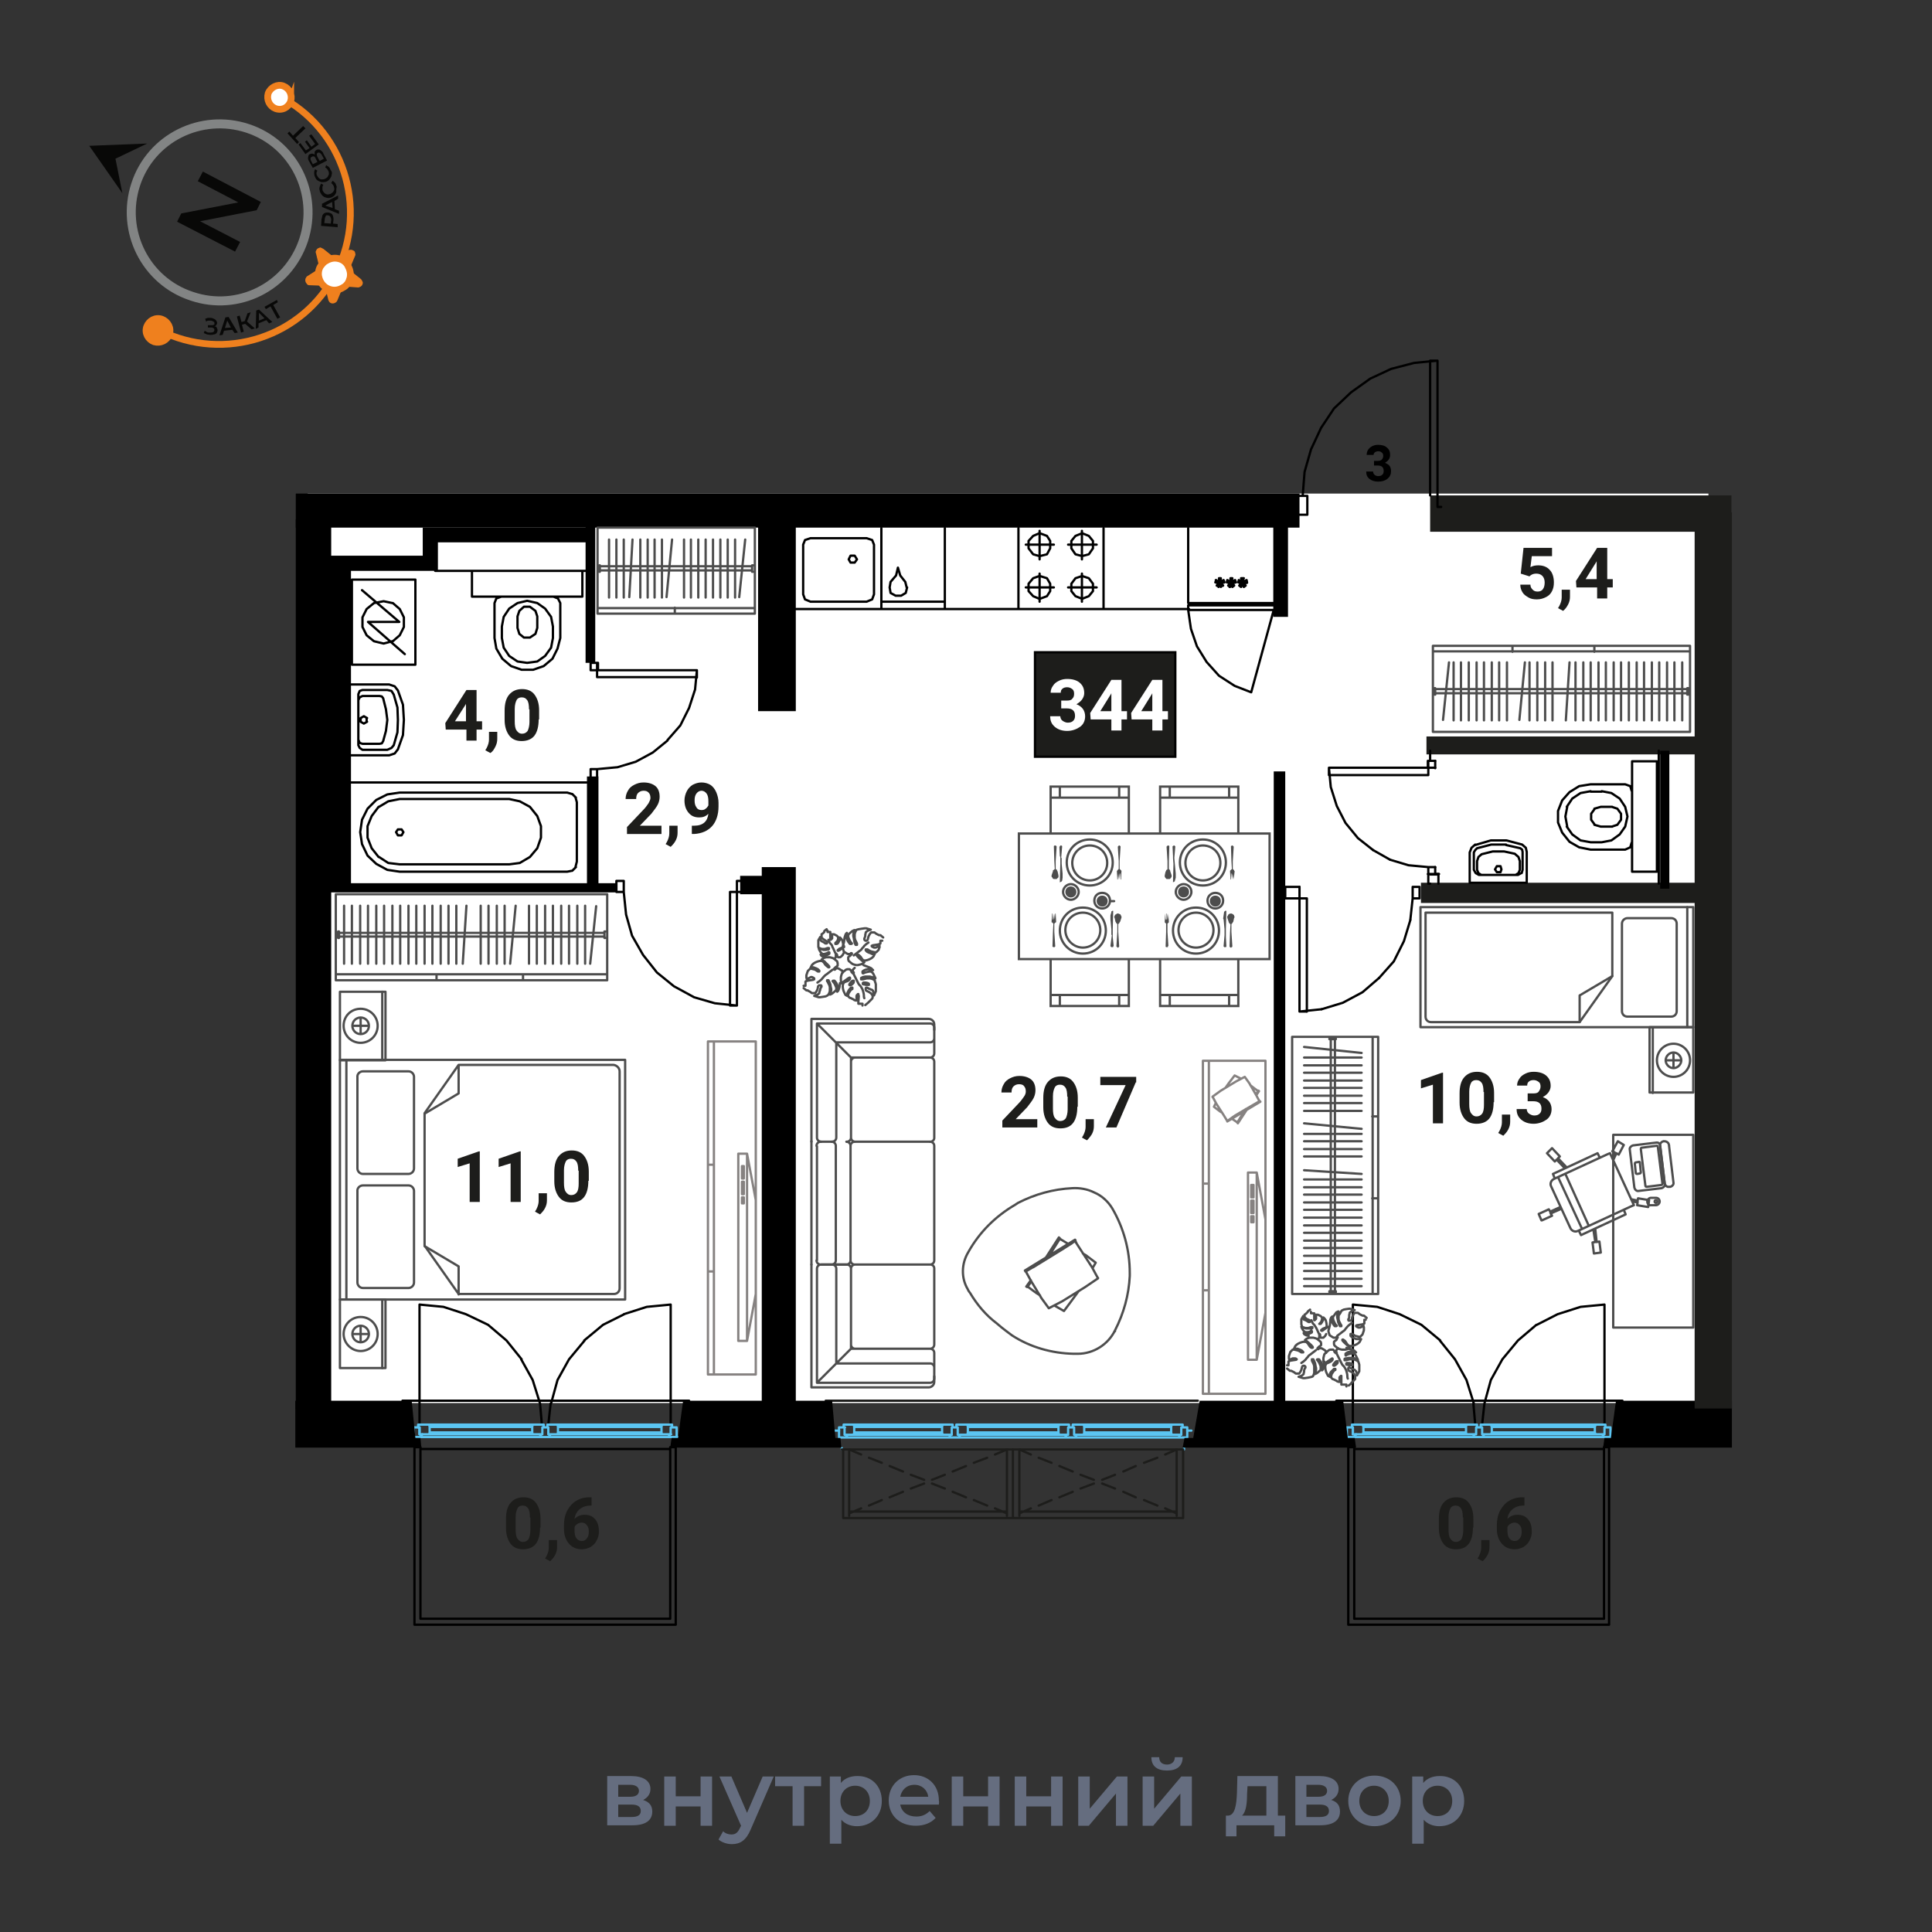 <svg version="1.1" id="Слой_1" xmlns="http://www.w3.org/2000/svg" x="0" y="0" viewBox="0 0 420 420" style="enable-background:new 0 0 420 420" xml:space="preserve"><rect x="0" y="0" width="420" height="420" fill="#333333" stroke="none"/><style>.st0{fill:#fff}.st1,.st2,.st3{fill:none;stroke:#000;stroke-width:.5;stroke-linecap:round;stroke-linejoin:round}.st2,.st3{stroke:#5bc5f2}.st3{stroke:#1d1d1b}.st4{fill:#1d1d1b}.st6{fill:none}.st7,.st8{fill:none;stroke:#4d4d4d;stroke-width:.5}.st7{stroke-linecap:round;stroke-linejoin:round}.st8{stroke-miterlimit:10}.st9{fill:#4d4d4d}.st10{fill:none;stroke:#868281;stroke-width:.5;stroke-linecap:round;stroke-linejoin:round}.st11{enable-background:new}.st13{fill:#656d7f}.st14{fill:none;stroke:#ef801e;stroke-width:1.47;stroke-miterlimit:10}.st15{fill:#080807}</style><g id="_03_квартира"><path class="st0" d="M66.9 107.3h304.5V305H66.9z" id="подложка"/><g id="окна"><path class="st1" d="m293.5 314.6-.1-2.2"/><path class="st2" d="M293.4 312.4H292"/><path class="st1" d="m349.6 312.4-.1 2.2"/><path class="st2" d="M294.1 310.3h-.2M294.1 311.8v-1.5"/><path class="st1" d="m294.1 283.6 5.3.5M299.4 284.1l4.9 1.6M304.3 285.7l4.7 2.3M309 288l4.1 3.4M313 291.4l3.3 4.1M316.3 295.5l2.5 4.5M318.8 300l1.6 5.1M320.3 305.1l.4 4.6M294.1 283.6v26.1M322.2 309.7l.5-4.6M322.7 305.1l1.4-5.1M324.1 300l2.5-4.5M326.6 295.5l3.4-4.1M330 291.4l4-3.4M334.1 288l4.5-2.3M338.6 285.7l5-1.6M343.6 284.1l5.2-.5M348.8 309.7v-26.1"/><path class="st2" d="m294.8 311.8-.4.6"/><path class="st1" d="M348.7 315h-54.3M352.7 304.5h-62.2M294.4 351.9h54.3M348.7 351.9V315M294.4 315v36.9M294.4 351.9v-37.3M293.1 314.6v38.6M348.7 351.9h-54.3M293.1 353.2h56.7M348.7 314.6v37.3M349.8 353.2v-38.6M293.5 314.6h.1M293.6 314.6h.2M293.7 314.6h.2M293.9 314.6h.1M294 314.6h.1M294.1 314.6h.2M294.3 314.6h-.2M294.1 314.6h-.1M294 314.6h-.1M293.9 314.6h-.2M293.8 314.6h-.2M349.4 314.6h-.2M349.2 314.6h-.2M349 314.6h-.1M348.9 314.6h-.1M348.8 314.6h-.1M348.7 314.6h.1M348.8 314.6h.1M348.9 314.6h.1M349 314.6h.2M349.2 314.6h.2M349.5 314.6h0M348.7 314.6h1.1M294.4 314.6h-1.3M349.8 353.2v-38.6M293.1 353.2h56.7M293.1 314.6v38.6M348.7 351.9v-37.3M294.4 351.9h54.3M294.4 314.6v37.3"/><path class="st2" d="M350.9 312.4h-1.3M292 312.4h.8M318.8 311.8h-22.6M296.2 309.7h22.6M296.2 309.7l.2.5M296.4 310.2h22.3M296.2 309.7h22.6M296.4 311.4h22.3M296.4 311.4l-.2.4M296.2 311.8h22.6M318.7 310.2l.1-.5M318.8 311.8l-.1-.4M296.2 311.8h-2.1M296.4 311.4l-.2.4M296.4 310.2v1.2M296.2 309.7l.2.5M293.9 309.7h2.3M293.9 310.3v-.6M321.1 310.3h-.2M321.1 309.7v.6M318.8 309.7h2.3M318.7 310.2l.1-.5M318.7 311.4v-1.2M318.8 311.8l-.1-.4M320.9 311.8h-2.1M320.9 310.3v1.5M296.4 311.4v-1.2M318.7 311.4h-22.3M318.7 310.2v1.2M296.4 310.2h22.3M346.8 311.8h-22.7M324.1 309.7h22.7M324.1 309.7l.2.5M324.3 310.2h22.4M324.1 309.7h22.7M324.3 311.4h22.4M324.3 311.4l-.2.4M324.1 311.8h22.7M346.7 310.2l.2-.5M346.9 311.8l-.2-.4M324.1 311.8h-1.9M324.3 311.4l-.2.4M324.3 310.2v1.2M324.1 309.7l.2.5M321.9 309.7h2.2M321.9 310.3v-.6M322.2 310.3h-.3M322.2 311.8v-1.5M349 310.3h-.2M349 309.7v.6M346.8 309.7h2.2M346.7 310.2l.2-.5M346.7 311.4v-1.2M346.9 311.8l-.2-.4M348.8 311.8h-2M348.8 310.3v1.5M324.3 311.4v-1.2M346.7 311.4h-22.4M346.7 310.2v1.2M350.1 310.5v1.7M324.3 310.2h22.4M320.9 311.8v-1.5M320.2 311.8h.7M320.6 312.4l-.4-.6M322.3 312.4h-1.7M322.7 311.8l-.4.6M322.2 311.8h.5M322.2 310.3v1.5M320.9 310.3h1.3M348.3 311.8l.4.6M294.8 311.8h25.4M322.7 311.8h25.6M348.7 312.4h-54.3M321.1 310.3h.8M350.1 312.4h-1.4M348.8 310.3h1.3M348.8 311.8v-1.5M348.3 311.8h.5M348.7 312.4l-.4-.6M294.1 311.8h.7M294.1 310.3v1.5M292.8 310.3h1.3M292.8 312.4v-2.1M294.4 312.4h-1.6M294.8 311.8l-.4.6M292.8 311.8v-1"/><path class="st1" d="m90.5 314.6-.1-2.2"/><path class="st2" d="M90.4 312.4h-1.3"/><path class="st1" d="m146.6 312.4-.1 2.2"/><path class="st2" d="M91.2 310.3h-.3M91.2 311.8v-1.5"/><path class="st1" d="m91.2 283.6 5.2.5M96.4 284.1l4.9 1.6M101.3 285.7l4.8 2.3M106.1 288l4 3.4M110.1 291.4l3.3 4.1M113.3 295.5l2.5 4.5M115.8 300l1.6 5.1M117.4 305.1l.4 4.6M91.2 283.6v26.1M119.2 309.7l.5-4.6M119.8 305.1l1.4-5.1M121.2 300l2.5-4.5M123.7 295.5l3.4-4.1M127 291.4l4.1-3.4M131.1 288l4.6-2.3M135.6 285.7l5-1.6M140.6 284.1l5.2-.5M145.8 309.7v-26.1"/><path class="st2" d="m91.8 311.8-.4.6"/><path class="st1" d="M145.7 315H91.4M149.8 304.5H87.5M91.4 351.9h54.3M145.7 351.9V315M91.4 315v36.9M91.4 351.9v-37.3M90.1 314.6v38.6M145.7 351.9H91.4M90.1 353.2h56.8M145.7 314.6v37.3M146.9 353.2v-38.6M90.5 314.6h.2M90.7 314.6h.1M90.8 314.6h.1M90.9 314.6h.2M91.1 314.6h.1M91.2 314.6h.1M91.3 314.6h-.1M91.2 314.6h-.1M91.1 314.6h-.2M90.9 314.6h-.1M90.8 314.6h-.1M146.5 314.6h-.3M146.2 314.6h-.1M146.1 314.6h-.1M146 314.6h-.2M145.9 314.6h-.2M145.7 314.6h.2M145.8 314.6h.2M146 314.6h.1M146.1 314.6h.1M146.2 314.6h.3M146.5 314.6h0M145.7 314.6h1.2M91.4 314.6h-1.3M146.9 353.2v-38.6M90.1 353.2h56.8M90.1 314.6v38.6M145.7 351.9v-37.3M91.4 351.9h54.3M91.4 314.6v37.3"/><path class="st2" d="M147.9 312.4h-1.3M89.1 312.4h.8M115.8 311.8H93.3M93.3 309.7h22.5M93.3 309.7l.1.5M93.4 310.2h22.3M93.3 309.7h22.5M93.4 311.4h22.3M93.4 311.4l-.1.4M93.3 311.8h22.5M115.7 310.2l.1-.5M115.8 311.8l-.1-.4M93.3 311.8h-2.1M93.4 311.4l-.1.4M93.4 310.2v1.2M93.3 309.7l.1.5M90.9 309.7h2.4M90.9 310.3v-.6M118.2 310.3h-.3M118.2 309.7v.6M115.8 309.7h2.4M115.7 310.2l.1-.5M115.7 311.4v-1.2M115.8 311.8l-.1-.4M117.9 311.8h-2.1M117.9 310.3v1.5M93.4 311.4v-1.2M115.7 311.4H93.4M115.7 310.2v1.2M93.4 310.2h22.3M143.9 311.8h-22.7M121.2 309.7h22.7M121.2 309.7l.1.5M121.3 310.2h22.5M121.2 309.7h22.7M121.3 311.4h22.5M121.3 311.4l-.1.4M121.2 311.8h22.7M143.8 310.2l.1-.5M143.9 311.8l-.1-.4M121.2 311.8h-2M121.3 311.4l-.1.4M121.3 310.2v1.2M121.2 309.7l.1.5M119 309.7h2.2M119 310.3v-.6M119.2 310.3h-.2M119.2 311.8v-1.5M146.1 310.3h-.3M146.1 309.7v.6M143.9 309.7h2.2M143.8 310.2l.1-.5M143.8 311.4v-1.2M143.9 311.8l-.1-.4M145.9 311.8h-2M145.8 310.3v1.5M121.3 311.4v-1.2M143.8 311.4h-22.5M143.8 310.2v1.2M147.1 310.5v1.7M121.3 310.2h22.5M117.9 311.8v-1.5M117.3 311.8h.6M117.7 312.4l-.4-.6M119.4 312.4h-1.7M119.7 311.8l-.4.6M119.2 311.8h.5M119.2 310.3v1.5M117.9 310.3h1.3M145.3 311.8l.4.6M91.8 311.8h25.5M119.8 311.8h25.5M145.7 312.4H91.4M118.2 310.3h.8M147.1 312.4h-1.4M145.8 310.3h1.3M145.8 311.8v-1.5M145.3 311.8h.5M145.7 312.4l-.4-.6M91.2 311.8h.6M91.2 310.3v1.5M89.9 310.3h1.3M89.9 312.4v-2.1M91.4 312.4h-1.5M91.8 311.8l-.4.6M89.9 311.8v-1"/><path class="st3" d="M179.5 304.5h80.9"/><path class="st2" d="M254.6 310.2h-18.9M235.7 310.2v1.2M235.7 311.4h18.9M254.6 311.4v-1.2M254.7 309.7l-.1.5M254.6 311.4l.1.5M254.8 309.7h-19.2M235.6 309.7l.1.5M235.7 310.2h18.9M235.7 311.4h18.9M235.7 311.4l-.1.5M235.6 311.9h19.2M256.8 311.9v-1.6M256.8 310.3h.3M257.1 310.3v-.6M257.1 309.7h-2.3M254.7 309.7l-.1.5M254.6 310.2v1.2M254.6 311.4l.1.5M254.8 311.9h2M233.5 310.3v1.6M233.5 311.9h2.1M235.6 311.9l.1-.5M235.7 311.4v-1.2M235.7 310.2l-.1-.5M235.6 309.7h-2.4M233.2 309.7v.6M233.2 310.3h.3M230.1 310.2h-19.7M210.4 310.2v1.2M210.4 311.4h19.7M230.1 311.4v-1.2M230.2 309.7l-.1.5M230.1 311.4l.1.5M230.2 309.7h-19.9M210.3 309.7l.1.5M210.4 310.2h19.7M210.4 311.4h19.7M210.4 311.4l-.1.5M210.3 311.9h19.9M232.2 311.9v-1.6M232.2 310.3h.2M232.4 310.3v-.6M232.4 309.7h-2.2M230.2 309.7l-.1.5M230.1 310.2v1.2M230.1 311.4l.1.5M230.2 311.9h2M208.2 310.3v1.6M208.2 311.9h2M210.3 311.9l.1-.5M210.4 311.4v-1.2M210.4 310.2l-.1-.5M210.3 309.7h-2.4M207.9 309.7v.6M207.9 310.3h.3M204.8 310.2h-19.1M185.7 310.2v1.2M185.7 311.4h19.1M204.8 311.4v-1.2M204.9 309.7l-.1.5M204.8 311.4l.1.5M204.9 309.7h-19.3M185.6 309.7l.1.5M185.7 310.2h19.1M185.7 311.4h19.1M185.7 311.4l-.1.5M185.6 311.9h19.3M206.9 311.9v-1.6M206.9 310.3h.2M207.1 310.3v-.6M207.1 309.7h-2.2M204.9 309.7l-.1.5M204.8 310.2v1.2M204.8 311.4l.1.5M204.9 311.9h2M183.6 310.3v1.6M183.6 311.9h2M185.6 311.9l.1-.5M185.7 311.4v-1.2M185.7 310.2l-.1-.5M185.6 309.7h-2.2M183.4 309.7v.6M183.4 310.3h.2M233.2 310.3h-.8M207.9 310.3h-.8M231.9 312.5l-.4-.6M231.5 311.9h-22.7M184.3 311.9l-.5.6M256.6 312.5l-.4-.6M256.2 311.9h-22.1M234.1 311.9l-.4.6M208.8 311.9l-.4.6M206.7 312.5l-.4-.6M183.8 312.5h72.8M183.8 312.5h22.9M233.7 312.5h22.9M208.4 312.5h23.5M258.1 310.3h-1.3M256.8 310.3v1.6M256.8 311.9h-.6M256.2 311.9l.4.6M256.6 312.5h1.5M258.1 312.5v-2.2M233.5 310.3h-1.3M232.2 310.3v1.6M232.2 311.9h-.7M231.5 311.9l.4.6M231.9 312.5h1.9M233.7 312.5l.4-.6M234.1 311.9h-.6M233.5 311.9v-1.6M208.2 310.3h-1.3M206.9 310.3v1.6M206.9 311.9h-.6M206.3 311.9l.4.6M206.7 312.5h1.7M208.4 312.5l.4-.6M208.8 311.9h-.6M208.2 311.9v-1.6M183.7 310.3h-1.3M182.4 310.3v2.2M182.4 312.5h1.4M183.8 312.5l.5-.6M184.3 311.9h-.7M183.6 311.9v-1.6M233.2 310.3h-.8M233.8 312.5h-1.9M182.4 311.9v-.9M258.1 311v.9M207.9 310.3h-.8M208.4 312.5h-1.7M183 314.8v.3"/><path class="st3" d="M257.3 315.1H183"/><path class="st2" d="M257.4 315.1v-.3M259 311h-.9M182.4 311h-1.1"/><path class="st3" d="M257.2 330v-14.9M220.2 315.1V330M224.1 330h33.1M220.2 330h37M257.2 330v-14.9M220.2 330v-14.9M257.2 330h-37M257.2 330v-14.9M221.6 315.1v14.4M255.8 315.1v14.4M221.6 329.5v-.9M255.8 328.6v.9M221.6 328.6h34.2M220.2 330v-14.9M183.3 315.2V330M187 330h33.2M183.3 330h36.9M183.3 315.2V330M183.3 330v-14.8M220.2 330h-36.9M220.2 330v-14.9M184.6 315.1v14.4M218.9 315.1v14.4M184.6 329.5v-.9M218.9 328.6v.9M184.6 328.6h34.3M255.8 329l-2.5-1.1M251.6 327.3l-2.9-1.2M246.9 325.5l-2.7-1.2M242.4 323.6l-2.8-1.1M237.8 321.7l-2.9-1.1M233.2 319.9l-2.9-1.2M228.6 318l-2.8-1.1M224.1 316.2l-2.5-1.1M255.8 315.1l-2.5 1.1M251.6 316.9l-2.9 1.1M246.9 318.7l-2.7 1.2M242.4 320.6l-2.8 1.1M237.8 322.5l-2.9 1.1M233.2 324.3l-2.9 1.2M228.6 326.1l-2.8 1.2M224.1 327.9l-2.5 1.1M218.9 329l-2.6-1.1M214.6 327.3l-2.9-1.2M210 325.5l-2.9-1.2M205.4 323.6l-2.8-1.1M200.9 321.7l-2.9-1.1M196.3 319.9l-2.9-1.2M191.7 318l-2.8-1.1M187.2 316.2l-2.6-1.1M218.9 315.1l-2.6 1.1M214.6 316.9l-2.9 1.1M210 318.7l-2.9 1.2M205.4 320.6l-2.8 1.1M200.9 322.5l-2.9 1.1M196.3 324.3l-2.9 1.2M191.7 326.1l-2.8 1.2M187.2 327.9l-2.6 1.1"/></g><g id="монолит"><path d="M376.5 304.5h-25.2l-1.1 8.1h-1.4l-.3 2.1h28M145.7 314.7h37.2l-.2-2.1h-1.1l-.7-8.1h-32.4l-1.1 8.1H146zM257.1 314.7h37.7l-.3-2.1H293l-1-8.1h-31.2l-1.4 8.1h-1.9zM91.6 314.7l-.2-2.1h-1.1l-.8-8.1H64.2v10.2z"/></g><g id="перегородки"><path class="st4" d="M310.1 160.1h60.1v3.9h-60.1zM308.9 191.9h60.9v4.4h-60.9z"/><path d="M360.9 163.2h2v30h-2zM64.3 107.3h218.2v7.4H64.3z"/><path d="M164.8 110.9h8.2v43.7h-8.2zM127.6 168.8h2.5v24.3h-2.5zM127.3 113.2h2.1v30.9h-2.1zM65.3 122.5h11v70.7h-11z"/><path d="M64.3 112.9H72v193.4h-7.7zM165.6 188.5h7.4v116.2h-7.4zM276.9 167.7h2.5v137.9h-2.5z"/><path d="M160.9 190.4h7.7v4h-7.7zM276.8 114.5h3.2v19.6h-3.2z"/><path class="st4" d="M310.9 107.7h65.5v7.9h-65.5z"/><path class="st4" d="M368.4 111.4h8.1v194.8h-8.1z"/><path d="M64.8 192H134v2H64.8z"/><path style="fill:none;stroke:#000;stroke-width:3;stroke-miterlimit:10" d="M93.5 122.5H65.9"/><path d="M66.2 120.8h25.7v-6.1h36.9v3.2H95.2v6.2H65.7z"/></g><g id="с_у"><path class="st1" d="m343.3 184.2-2.1-1.2M339.6 181l-.9-2.2M338.7 178.8v-2.5M338.7 176.3l.9-2.3M341.2 172.2l2.1-1.3M345.8 172l-2.2.4M343.6 182.7l2.2.4M352.4 178.2v-1.3M319.9 184.3l.8-.7M327.5 182.7l3.4.9M330.1 186.3l.3.9M321.1 187.2l.3-.9M321.1 189.1v-1.9M330.7 189.8l-.7.4M321.1 184.4l3.1-.8M327.4 183.7l3.1.7M326.4 189l-.2.6M325.4 189.6l-.4-.6M325 189l.4-.7M326.2 188.3l.2.7M321.1 189.1l.3.7M330.1 189.8l.3-.7M86.9 173.7l-2.5.5M84.4 187.6l2.5.3M87.3 181.6l.4-.7M87.7 180.9l-.4-.6M86.9 172.3l-2.7.4M84.2 189.1l2.7.4M125.4 187.3v-12.9M75.2 170.1h52.4M75.2 191.6v-21.5M86.5 162.9l-.7.9M85.8 149.2l.7.9M84.2 150l.9.2M84.2 163l.9-.4M79.7 156.1v.8M78.8 151.3l-.6.3M78.2 161.5l.6.2M78.2 162.6l.6.4M78.2 150.2l.6-.2M87.8 156.5l-.2 3.3M87.6 153.2l.2 3.3M115.9 145.6h-2.5M102.6 124.2v5.5M116.8 136.5l-.4 1.3M116.8 134l-.4-1.2M126.6 129.7h-24M83.4 130.7l-2.1.4M81.3 131.1l-1.6 1.3M79.7 138.1l1.6 1.3M81.3 139.4l2.1.5M90.3 144.5H76.5M76.5 144.5V126M76.5 126h13.8M75.2 124.4v67.2M353.3 170.5l1.1.4M345.8 184.7l-2.5-.5M341.2 183l-1.6-2M339.6 174l1.6-1.8M343.3 170.9l2.5-.4M354.4 184.2l-1.1.5M353.3 179.7l.5-2.2M353.8 177.5l-.5-2.1M346.7 179.3l-.8-1.1M345.9 178.2v-1.3M345.9 176.9l.8-1.1M320.7 183.7l3.4-1M324.5 185.1h2.5M327 185.1l2.3.5M331 189.1l-.2.7M320.7 184.8l.4-.4M123.3 172.3H86.9M124.3 172.6l-1-.3M123.3 189.5l1-.2M86.9 189.5h36.4M110.7 173.7H86.9M110.7 187.9H86.9M79.1 155.7l.7.4M79.8 156.9l-.7.4M118.2 144.8l-2.3.8M121.8 131.1v7.6M120.3 129.7l1 .4M85.4 139.4l1.5-1.3M86.9 138.1l.9-1.8M87.8 134.2l-.9-1.8M86.9 132.4l-1.5-1.3M360.6 192.1v-28.9M352.1 181.4l1.2-1.7M353.3 175.4l-1.2-1.8M319.5 185.3l.4-1M330.9 183.6l.8.7M319.5 191.9v-6.6M320.8 189.8l.7.4M330.9 184.7l.1.5M331.9 191.9h-12.4M129.4 191.6v.4M129.4 192v1.6M128 191.6v.4M113 174.2l2.2 1.2M117.6 179.6v2.5M115.2 186.3l-2.2 1.3M84.4 174.2l-2 1.2M82.3 175.4l-1.5 2M80.8 184.4l1.5 1.9M82.4 186.3l2 1.3M83 151.4l-.5-.1M83 161.6l-.5.1M84.2 156.5l-.3 2.4M83.9 154.2l.3 2.3M86.4 159.2l-.8 2.8M85.6 151l.8 2.8M126.6 129.7v-5.5M114.6 144.1l2.2-.3M116.8 131.1l-2.2-.5M113.9 138.6l-1-.8M113.9 131.9l-1 .9M94.6 124.1h33M75.1 124.4h-.3M128 191.6h1.4M360.2 189.5v-24M340.7 175.4l-.4 2.1M340.3 177.5l.4 2.2M350.3 182.7l1.8-1.3M352.1 173.6l-1.8-1.2M350.5 175.4H348M350.5 179.7H348M348 179.7l-1.4-.4M346.6 175.8l1.4-.4M350.4 179.7l1.2-.4M351.6 179.3l.8-1.1M352.4 176.9l-.8-1.1M351.6 175.8l-1.2-.4M324.1 182.7h3.4M331.7 184.3l.2.9M321.4 186.3l.7-.6M330.4 187.2v1.9M321.5 190.2h8.5M326.2 189.6h-.8M325.4 188.3h.8M321.4 189.8l.6.4M110.7 173.7l2.3.5M115.2 175.4l1.6 2M116.8 177.4l.8 2.2M117.6 182.1l-.8 2.3M116.8 184.4l-1.6 1.9M113 187.6l-2.3.3M86.1 180.9l.4.7M86.5 180.3l-.4.6M79.9 175.8l-1.2 2.4M78.7 183.5l1.2 2.5M125.2 173.4l-.8-.8M124.4 189.3l.8-.8M79.1 157.3l-.7-.4M78.4 156.9v-.8M78.4 156.1l.7-.4M83.9 158.9l-.6 2.2M83.3 151.8l.6 2.4M86.5 156.5l-.1 2.7M86.4 153.8l.1 2.7M75.4 164.2v-15.4M84.6 164.2h-9.2M75.4 148.8h9.2M121.8 138.7l-.6 2.3M120.1 143.2l-1.9 1.6M111.1 144.8l-1.9-1.6M121.3 130.1l.5 1M109.1 136.2v2.5M109.1 138.7l.4 2.1M110.7 142.6l1.8 1.2M116.8 143.8l1.7-1.2M119.8 140.8l.4-2.1M120.2 136.2l-.4-2.1M118.5 132.3l-1.7-1.2M112.5 131.1l-1.8 1.2M109.5 134.1l-.4 2.1M116.8 134v2.5M116.4 137.8l-1.2.8M116.4 132.8l-1.2-.9M86.8 135.2l-8.1-6.9M88 142.2l-8-7M86.8 135.2H80M87.8 136.3v-2.1M354.4 170.9l.3 1M345.8 170.5h7.5M353.3 184.7h-7.5M354.7 183.2l-.3 1M360.2 165.5h-5.4M354.8 189.5h5.4M348.2 172.1h-2.4M348.2 183.1h-2.4M343.6 172.4l-1.8 1.2M341.8 173.6l-1.2 1.8M340.6 179.7l1.2 1.7M341.8 181.4l1.8 1.3M348.2 183.1l2.1-.4M350.3 172.4l-2.1-.4M354.8 189.5v-24M331.9 185.2v6.7M329.3 185.6l.8.7M322.1 185.7l2.4-.6M320.4 189.1l.4.7M331 185.2v3.9M320.4 185.3v3.8M320.4 185.3l.3-.5M330.5 184.4l.4.3M324.2 183.6h3.2M329.5 190.2l.6-.4M80.8 177.4l-.9 2.2M79.9 179.6v2.5M79.9 182.1l.9 2.3M86.5 181.6h.8M87.3 180.3h-.8M84.2 172.7l-2.4 1.2M81.8 173.9l-1.9 1.9M78.7 178.2l-.4 2.7M78.3 180.9l.4 2.6M79.9 186l1.9 1.8M81.8 187.8l2.4 1.3M125.4 174.4l-.3-1.1M125.1 188.5l.3-1.2M85.8 163.8l-1.2.4M84.6 148.8l1.2.4M85.1 150.2l.5.8M85.1 162.6l.5-.6M77.9 160.8v1.2M78.2 151.6l-.3.6M77.9 160.8l.3.7M77.9 152.2v8.6M83.3 151.8l-.3-.4M83.3 161.1l-.3.5M82.5 161.7h-3.7M78.8 151.3h3.7M77.9 162l.3.6M77.9 150.9l.3-.7M77.9 150.9v.7M84.2 163h-5.4M78.8 150h5.4M87.6 159.8l-1.1 3.1M86.5 150.1l1.1 3.1M77.9 156.5v-5.2M107.5 131.1l.4-1M107.9 130.1l1.1-.4M107.5 138.7v-7.6M121.2 141l-1.1 2.2M113.4 145.6l-2.3-.8M109.2 143.2l-1.3-2.2M107.9 141l-.4-2.3M120.2 136.2v2.5M109.5 140.8l1.2 1.8M112.5 143.8l2.1.3M118.5 142.6l1.3-1.8M119.8 134.1l-1.3-1.8M114.6 130.6l-2.1.5M110.7 132.3l-1.2 1.8M112.5 134v2.5M115.2 138.6h-1.3M112.9 137.8l-.4-1.3M115.2 131.9h-1.3M112.9 132.8l-.4 1.2M83.4 139.9l1.9-.5M85.3 131.1l-1.9-.4M79.7 132.4l-.9 1.8M78.8 134.2v2.1M78.8 136.3l.9 1.8M90.3 126v18.5"/></g><g id="кухня"><path class="st1" d="m265.4 127.6-.3-.7M265 125.7v.8M265.4 125.7h-.4M268.3 127.3l-.4-.5M267.9 127.6l-.3-.7M268.3 127.3l-.4.3M268.7 126.6l-.8.2M268.5 126.1l-.8.4M267.9 125.7l-.2.8M270.8 127.3l-.4-.5M270.8 127.3l-.4.3M269.2 126.6l.6.2M269.2 126.6l.1-.5M271.1 126.7l-.7.1M258.9 136.7l-.6-4.1M258.3 132.6h18.6M258.3 131.6v1M276.9 131.6h-18.6M258.3 131.1h18.6M258.3 114.8v16.3M176.2 117l-1.2.4M175 130.3l1.2.5M194.7 129.5l-1.1-.6M195.2 123.4l.5 1.7M193.6 126.5l1.2-1.4M235.2 130.2l1.5-.6M236.7 129.6l.9-1.1M237.6 126.9l-.9-1.2M236.7 125.7l-1.5-.5M226 130.2l-1.4-.6M224.6 125.7l1.4-.5M235.2 115.9l1.5.6M236.7 116.5l.9 1.1M237.6 119.2l-.9 1.3M236.7 120.5l-1.5.4M226 115.9l-1.4.6M224.6 120.5l1.4.4M235.2 130.8v-6.1M223 127.7h6.1M235.2 115.4v6.2M223 118.4h6.1M266.2 126.6l-.2-.5M267.3 127.6l.3-.7M188.4 117h-12.2M175 117.4l-.4 1M174.6 129.2l.4 1.1M174.6 118.4v10.8M176.2 130.8h12.2M195.9 129.5h-1.2M237.6 128.5v-1.6M237.6 117.6v1.6M267.5 125.7v.8M267.9 125.7h-.4M270.4 127.6l-.3-.7M185.8 122.3h-.9M184.9 120.8h.9M193.6 128.9l-.2-1.2M193.4 127.7l.2-1.2M194.8 125.1l.4-1.7M238.4 127.7h-6.2M238.4 118.4h-6.2M265.9 127.3l-.5-.5M265.9 127.3l-.5.2M264.2 126.6l.7.2M264.2 126.6l.2-.5M266.2 126.6l-.8.2M267 127.3l.4-.5M267 127.3l.4.3M266.7 126.6l.7.2M266.8 126.1l.7.4M266.7 126.6l.1-.5M269.4 127.3l.4-.5M269.4 127.3l.4.3M258.9 131.1v.5M188.4 130.8l1.2-.5M190 129.2v-10.8M189.6 117.4l-1.2-.4M196.8 126.5l.3 1.2M197.2 127.7l-.3 1.2M205.4 114.8v17.6M233.8 125.7l-.9 1.2M232.9 126.9v1.6M232.9 128.5l.9 1.1M227.6 125.7l.7 1.2M228.3 128.5l-.7 1.1M233.8 120.5l-.9-1.3M232.9 119.2v-1.6M232.9 117.6l.9-1.1M227.6 120.5l.7-1.3M228.3 117.6l-.7-1.1M239.9 132.4v-17.6M264.5 127.3l.4-.5M264.9 127.6l.2-.7M264.5 127.3l.4.2M264.3 126.1l.7.4M266 126.1l-.8.4M265.4 125.7l-.2.8M268.7 126.6l-.2-.5M269.8 127.6l.3-.7M269.3 126.1l.6.4M271 126.1l-.8.4M271.1 126.6l-.1-.5M270.3 125.7l-.1.8M269.8 125.7l.2.8M270.4 125.7h-.6M189.6 130.3l.4-1.1M191.6 132.4v-17.6M173 132.4h18.6M186.3 121.6l-.5.7M184.9 122.3l-.4-.7M184.5 121.6l.4-.8M185.8 120.8l.5.8M190 118.4l-.4-1M191.6 132.4v-17.6M196.9 128.9l-1 .6M195.7 125.1l1.1 1.4M191.6 130.8h13.8M205.4 132.4h-13.8M191.6 128.6v-5.5M235.3 125.2l-1.5.5M233.8 129.6l1.5.6M226 125.2l1.6.5M228.3 126.9v1.6M227.6 129.6l-1.6.6M224.6 129.6l-1-1.1M223.6 128.5v-1.6M223.6 126.9l1-1.2M235.3 120.9l-1.5-.4M233.8 116.5l1.5-.6M226 120.9l1.6-.4M228.3 119.2v-1.6M227.6 116.5l-1.6-.6M224.6 116.5l-1 1.1M223.6 117.6v1.6M223.6 119.2l1 1.3M221.4 114.8v17.6M205.2 132.4h53.3M226 130.8v-6.1M226 115.4v6.2M268.4 149.1l-3.4-2.2M262.3 143.9l-2.1-3.4M260.2 140.5l-1.3-3.8M276.9 132.6l-4.9 17.9M272 150.5l-3.6-1.4M265 146.9l-2.7-3"/></g><g id="двери"><path class="st1" d="M282.5 192.8h-3.1M279.4 192.8v2.5M279.4 195.3h3.1M307.1 195.3h1.5M308.6 192.8h-1.5M307.1 192.8v2.5M307.1 195.3l-.5 4.6M299.8 212.6l-3.6 3.1M310.5 190v2.1M291.9 218l-4.6 1.4M310.5 190v2.1M310.5 192.1h.4M308.6 195.3v-2.5M284.1 219.9v-24.6M296.2 215.7l-4.3 2.3"/><path class="st6" d="M310.5 190h.4v2.1h-.4z"/><path class="st6" d="M310.5 190h.4v2.1h-.4z"/><path class="st1" d="M282.5 195.3v-2.5M282.5 219.9h1.5M284 195.3h-1.5M282.5 195.3v24.6M306.6 200l-1.4 4.6M305.2 204.6 303 209M303 209l-3.2 3.6M287.3 219.4l-4.8.5M288.9 166.9v1.6M288.9 168.5h21.6M310.5 166.9h-21.6M298.5 184.8l-3.3-2.6M289.3 171.1l-.4-4.2M310.9 165.4v-2.2M312.4 190.1h-1.5M310.5 165.4h-.1M310.4 165.4v1.5M310.4 190h.1M312.8 190h-2.3M310.5 166.9h1.5M312 165.4h-1.5M310.5 165.4v1.5M310.5 188.5v1.5M310.5 190h1.5M312 188.5h-1.5M310.5 168.5v-1.6M295.2 182.2l-2.7-3.3M310.9 190h-.4M310.5 188.5l-4.3-.4M306.2 188.1l-4-1.2M292.5 178.9l-1.9-3.7M290.6 175.2l-1.3-4.1"/><path class="st6" d="M312.4 190h.4v2.1h-.4zM312.4 192.5V190h-1.5v2.1h.8v.4z"/><path class="st6" d="M312.4 190h.4v2.1h-.4zM310.9 190h1.4v2.1h-1.4z"/><path class="st1" d="M312.7 192.1V190M312 167v-1.6M312 190v-1.5M302.2 186.9l-3.7-2.1M312 190h.4M312.7 192.1V190M312.8 190h-.4M312.5 78.4h-1.6M310.9 78.4v29.3M283.6 102.6l1.4-4.9M285 97.7l2.2-4.7M290 88.8l3.7-3.5M297.9 82.3l4.5-2.1M293.7 85.3l4.2-3M287.2 93l2.8-4.2M312.5 107.7v2.5M312.5 110.2h.8M312.5 107.7V78.4M307.4 78.9l5.1-.5M302.4 80.2l5-1.3M283.2 107.7l.4-5.1M281.8 107.8h2.4v4.1h-2.4zM160.2 193.9h1.6M161.8 191.5h-1.6M160.2 191.5v2.4M160.2 218.6v-24.7M160.2 193.9h-1.5M158.7 193.9v24.7M158.7 218.6h1.5M161.8 193.9v-2.4M135.6 191.5H134M134 191.5v2.4M134 193.9h1.6M139.8 207.6l3 3.8M142.8 211.4l3.7 3M136.1 198.8l1.3 4.6M146.5 214.4l4.4 2.4M150.9 216.8l4.5 1.3M155.4 218.1l4.8.5M135.6 193.9v-2.4M135.6 193.9l.5 4.9M137.4 203.4l2.4 4.2M129.8 145.7v-1.6M129.9 144.1h-1.5M128.4 144.1v1.6M128.4 145.7h1.5M129.9 167.2h-1.5M128.4 167.2v1.6M129.8 168.8v-1.6M151.5 145.7h-21.7M129.8 145.7v1.5M129.8 147.2h21.7M129.8 167.2l4.3-.4M134.2 166.8l4-1.2M130 145.7v-1.6M130 144.1h-.2M151.5 147.3v-1.6M138.2 165.6l3.7-2M145.1 160.9l2.8-3.2M147.9 157.7l1.9-3.8M141.9 163.6l3.2-2.6M149.8 153.9l1.3-4M151.1 149.9l.4-4.2"/></g><g id="мебель"><path class="st7" d="M73.9 215.6h9.9v14.9h-9.9zM73.9 282.5h9.9v14.9h-9.9zM78.9 257.7h9.9c.7 0 1.2.6 1.2 1.2v19.9c0 .7-.6 1.2-1.2 1.2h-9.9c-.7 0-1.2-.6-1.2-1.2V259c-.1-.7.5-1.3 1.2-1.3zM78.9 232.9h9.9c.7 0 1.2.6 1.2 1.2V254c0 .7-.6 1.2-1.2 1.2h-9.9c-.7 0-1.2-.6-1.2-1.2v-19.8c-.1-.7.5-1.3 1.2-1.3z"/><path class="st7" d="M73.9 230.4h62v52.1h-62z"/><path class="st7" d="M134.7 232.9v47.2c0 .7-.6 1.2-1.2 1.2H99.7l-7.4-10.5V242l7.4-10.5h33.7c.7.1 1.3.7 1.3 1.4z"/><path class="st7" d="M99.7 231.6v6.1l-7.4 4.4M99.7 281.4v-6.1l-7.4-4.4M83.1 297.4v-14.8M83.1 230.4v-14.8M78.4 219.3c2.1 0 3.7 1.7 3.7 3.7 0 2.1-1.7 3.7-3.7 3.7-2.1 0-3.7-1.7-3.7-3.7 0 0 0 0 0 0 0-2.1 1.6-3.7 3.7-3.7z"/><path class="st7" d="M78.4 221.2c1 0 1.8.8 1.8 1.8s-.8 1.8-1.8 1.8-1.8-.8-1.8-1.8c0 0 0 0 0 0 0-1 .8-1.8 1.8-1.8zM76.7 223h3.4M78.4 224.7v-3.4M78.4 286.3c2.1 0 3.7 1.7 3.7 3.7 0 2.1-1.7 3.7-3.7 3.7s-3.7-1.7-3.7-3.7c0 0 0 0 0 0 0-2 1.6-3.7 3.7-3.7z"/><circle class="st7" cx="78.4" cy="290" r="1.8"/><path class="st7" d="M76.7 290h3.4M78.4 291.7v-3.4M75.3 230.4v52.1M358.6 223.3h9.5v14.2h-9.5zM353.8 199.6h9.5c.7 0 1.2.5 1.2 1.2v19c0 .7-.5 1.2-1.2 1.2h-9.5c-.7 0-1.2-.5-1.2-1.2v-19c0-.7.6-1.2 1.2-1.2z"/><path class="st7" d="M308.8 197.2h59.3v26.1h-59.3z"/><path class="st7" d="M309.9 198.4V221c0 .7.5 1.2 1.2 1.2h32.3l7.1-10v-13.8h-40.6z"/><path class="st7" d="M343.4 222.2v-5.8l7.1-4.2M359.3 237.6v-14.2"/><circle class="st7" cx="363.8" cy="230.5" r="3.6"/><path class="st7" d="M363.8 228.8c-.9 0-1.7.8-1.7 1.7s.8 1.7 1.7 1.7 1.7-.8 1.7-1.7-.8-1.7-1.7-1.7h0zM365.4 230.5h-3.3M363.8 232.1v-3.2M366.8 223.3v-26.1M311.5 140.4h55.9v18.7h-55.9zM311.6 141.6h55.8M328.8 141.7v-1.2M346.6 141.7v-1.2M312 151v-1.4M311.9 149.6h.1M311.9 151h.1M366.8 151v-1.4M367 151v-1.4M366.8 149.6h.2M366.8 151h.2M312 149.8h54.8M312 150.7h54.8M313.7 156.5 315 144M316 156.6V144M317.6 156.6V144M319.3 156.6V144M321 156.6V144M322.6 156.6V144M324.3 156.6V144M325.9 156.6V144M327.6 156.6V144M330.3 156.5l1.2-12.5M332.5 156.6V144M334.2 156.6V144M335.9 156.6V144M337.5 156.6V144M340.4 156.6l.8-12.6M342.5 156.6V144M344.2 156.6V144M345.8 156.6V144M347.5 156.6V144M349.1 156.6V144M350.8 156.6V144M352.4 156.6V144M354.1 156.6V144M355.8 156.6V144M357.4 156.6V144M359.1 156.6V144M360.7 156.6V144M362.4 156.6V144M364 156.6V144M365.7 156.6V144M280.9 225.4h18.7v55.9h-18.7zM298.4 225.6v55.7M298.3 242.7h1.2M298.3 260.5h1.2M289 225.9h1.4M290.4 225.8v.1M289 225.8v.1M289 280.7h1.4M289 280.9h1.4M290.4 280.7v.2M289 280.7v.2M290.2 225.9v54.8M289.3 225.9v54.8M283.5 227.6l12.5 1.3M283.5 229.9H296M283.5 231.6H296M283.5 233.2H296M283.5 234.9H296M283.5 236.5H296M283.5 238.2H296M283.5 239.8H296M283.5 241.5H296M283.5 244.2l12.5 1.2M283.5 246.5H296M283.5 248.1H296M283.5 249.8H296M283.5 251.4H296M283.5 254.4l12.5.8M283.5 256.4H296M283.5 258.1H296M283.5 259.7H296M283.5 261.4H296M283.5 263H296M283.5 264.7H296M283.5 266.4H296M283.5 268H296M283.5 269.7H296M283.5 271.3H296M283.5 273H296M283.5 274.6H296M283.5 276.3H296M283.5 278H296M283.5 279.6H296M73 194.4h59v18.7H73zM131.8 211.8H73M113.7 211.8v1.2M94.9 211.8v1.2M131.4 202.5v1.4M131.6 203.9h-.2M131.6 202.5h-.2M73.7 202.5v1.4M73.5 202.5v1.4M73.7 203.9h-.2M73.7 202.5h-.2M131.4 203.6H73.7M131.4 202.8H73.7M129.6 197l-1.3 12.5M127.2 196.9v12.6M125.5 196.9v12.6M123.7 196.9v12.6M122 196.9v12.6M120.2 196.9v12.6M118.5 196.9v12.6M116.7 196.9v12.6M115 196.9v12.6M112.1 196.9l-1.2 12.6M109.7 196.9v12.6M108 196.9v12.6M106.2 196.9v12.6M104.5 196.9v12.6M101.4 196.9l-.8 12.6M99.2 196.9v12.6M97.5 196.9v12.6M95.8 196.9v12.6M94 196.9v12.6M92.3 196.9v12.6M90.5 196.9v12.6M88.8 196.9v12.6M87 196.9v12.6M85.3 196.9v12.6M83.5 196.9v12.6M81.8 196.9v12.6M80 196.9v12.6M78.3 196.9v12.6M76.5 196.9v12.6M74.8 196.9v12.6M129.9 114.7h34.2v18.7h-34.2zM163.9 132.2h-34M146.7 132.1v1.3M163.5 122.9v1.4M163.7 124.3h-.2M163.7 122.9h-.2M130.4 122.9v1.4M130.3 122.9v1.4M130.4 124.3h-.1M130.4 122.9h-.1M163.5 124h-33.1M163.5 123.1h-33.1M162 117.3l-1.3 12.5M159.8 117.3v12.6M158.2 117.3v12.6M156.6 117.3v12.6M155 117.3v12.6M153.4 117.3v12.6M151.8 117.3v12.6M150.2 117.3v12.6M148.7 117.3v12.6M146.1 117.3l-1.2 12.5M143.9 117.3v12.6M142.3 117.3v12.6M140.8 117.3v12.6M139.2 117.3v12.6M137.5 117.3l-.7 12.5M135.6 117.3v12.6M134 117.3v12.6M132.4 117.3v12.6M202.2 248.2c.5 0 .9.4.9.9 0 0 0 0 0 0V274c0 .5-.4.9-.9.9h0M176.4 274.9v-26.8M184.9 274v-25M177.6 249.2V274M184.9 274v-25M181.7 274v-24.9M185.8 274.9c-.5 0-.9-.4-.9-.9h0M178.4 274.9c-.5 0-.9-.4-.9-.9h0M184.9 274c0 .5-.4.9-.9.9h0M181.7 274c0 .5-.4.9-.9.9h0M185.8 248.2c-.5 0-.9.4-.9.9M178.4 248.2c-.5 0-.9.4-.9.9 0 0 0 0 0 0M184.9 249.1c0-.5-.4-.9-.9-.9 0 0 0 0 0 0M181.7 249.1c0-.5-.4-.9-.9-.9 0 0 0 0 0 0M203.1 294.1v5.6M202.2 293.2h-16.3M185 292.3v-16.5M177.6 300.6h24.6M203.1 299.7v-5.6M202.2 293.2H185M185 293.2v-17.4M184.1 274.9h-5.6M177.6 275.8v24.8M202.2 296.4h-20.4M181.8 296.4v-20.6M185 293.2l-7.4 7.4M203.1 292.3c0 .5-.4.9-.9.9h0M185.9 293.2c-.5 0-.9-.4-.9-.9h0M185 275.8c0-.5.4-.9.9-.9h0M203.1 299.7c0 .5-.4.9-.9.9h0M202.2 293.2c.5 0 .9.4.9.9h0M184.1 274.9c.5 0 .9.4.9.9h0M177.6 275.8c0-.5.4-.9.9-.9h0M202.2 296.4c.5 0 .9.4.9.9h0M180.9 274.9c.5 0 .9.4.9.9h0M178.5 274.9h5.6M185.9 274.9h16.4c.4 0 .8.4.8.8 0 0 0 0 0 0v16.6"/><path class="st7" d="M203.1 299.2v1.2c0 .7-.6 1.2-1.2 1.2 0 0 0 0 0 0h-25.5v-26.7M203.1 229v-5.6M202.2 229.9h-16.3M185 230.8v16.5M177.6 222.5h24.6M203.1 223.4v5.6M202.2 229.9H185M185 229.9v17.4M184.1 274.9h-5.6M177.6 247.3v-24.8M202.2 226.6h-20.4M181.8 226.6v20.7M185 229.9l-7.4-7.4M203.1 230.8c0-.5-.4-.9-.9-.9M185.9 229.9c-.5 0-.9.4-.9.9M185 247.3c0 .5.4.9.9.9M203.1 223.4c0-.5-.4-.9-.9-.9M202.2 229.9c.5 0 .9-.4.9-.9M184.1 248.2c.5 0 .9-.4.9-.9M177.6 247.3c0 .5.4.9.9.9M202.2 226.6c.5 0 .9-.4.9-.9M180.9 248.2c.5 0 .9-.4.9-.9M178.5 274.9h5.6M185.9 248.2h16.4c.4 0 .8-.4.8-.8h0v-16.6"/><path class="st7" d="M203.1 223.9v-1.2c0-.7-.6-1.2-1.2-1.2h-25.5v26.7M178.3 248.2h3M353.4 264l-.4-1M343.2 267.5l.5 1M343.7 268.5l9.7-4.5M347.8 251.7l-.5-1M347.3 250.7l-9.7 4.5M337.6 255.2l.4 1M354.7 262.2l-11.7 5.4c-.6.3-1.3 0-1.6-.6 0 0 0 0 0 0l-4.2-9.1c-.3-.6 0-1.3.6-1.6l11.7-5.4M355.2 262l-5.2-11.3M355.2 262l-.5.2M350 250.7l-.5.2M343.9 267.1l-5.1-11M345.4 266.5l-5.1-11.3M337.1 263.8l2.3-1M337.4 264.3l-.3-.5M335.2 265.3l2.2-1M334.5 263.9l.6 1.4M336.7 262.9l-2.2 1M337 263.4l-.3-.5M339.2 262.4l-2.2 1M338.4 252.1l1.8 1.9M338 252.5l.4-.4M336.3 250.7l1.7 1.8M337.4 249.6l-1.1 1.1M339.1 251.4l-1.7-1.8M338.7 251.8l.4-.4M340.6 253.8l-1.9-2M351 250.5l-.5 1.1M350.5 250.3l.5.2M351.7 248.1l-1.2 2.2M353 248.9l-1.3-.8M351.9 251l1.1-2.1M351.4 250.7l.5.3M350.7 252.2l.7-1.5M347.1 270l-.3-2.8M347.7 269.9l-.6.1M348 272.3l-.3-2.4M346.5 272.5l1.5-.2M346.2 270.1l.3 2.4M346.8 270l-.6.1M346.4 267.4l.4 2.6M337 263.4l.1.4M356 261l-1.4-.3M356.1 260.5l-.1.5M358.5 260.9l-2.4-.4M358.3 262.4l.2-1.5M355.9 262l2.4.4M356 261.4l-.1.6M354.9 261.2l1.1.2M356 261.4v-.4M346.8 270h.3M350.9 250.5l.5.3M338.4 252.1l.3-.2"/><path class="st7" d="M350.7 246.7h17.4v41.9h-17.4z"/><path class="st7" d="M358.1 261.2h0c0-.4.4-.8.8-.8 0 0 0 0 0 0h1.1c.5 0 .8.4.8.8h0c0 .4-.4.8-.8.8h-1.1c-.4.1-.8-.3-.8-.8 0 0 0 0 0 0z"/><circle class="st7" cx="360" cy="261.2" r=".3"/><path class="st8" d="m360.9 249.1 1 8.3c.1.4-.3.8-.7.9l-5 .6c-.4.1-.8-.3-.9-.7l-1-8.3c-.1-.4.3-.8.7-.9l5-.6c.5-.1.9.2.9.7z"/><path class="st8" d="m362.8 248.8 1 8.3c.1.4-.3.8-.7.9h-.3c-.4.1-.8-.3-.9-.7l-1-8.3c-.1-.4.3-.8.7-.9h.2c.5 0 .9.3 1 .7zM360.4 249.3l1 8c0 .2-.1.3-.2.3l-3.2.4c-.2 0-.3-.1-.3-.2l-1-8c0-.2.1-.3.2-.3l3.1-.4c.2-.1.4 0 .4.2zM356.5 252.8l.2 2c0 .2-.1.3-.2.3l-.6.1c-.2 0-.3-.1-.3-.2l-.2-2c0-.2.1-.3.2-.3l.6-.1c.2-.1.3 0 .3.2z"/><path class="st7" d="m183.2 211.4-.1-.3v-.1h-.1l-.3-.2-.5-.3h-.4l-.1.1-.1.1-.1.1h-.1s-.1 0-.1-.1v-.1l.2-.2h0l.1-.1.1-.1.2-.1.1-.1.1-.1v-.5l-.1-.4-.6-.5-.3-.2-.3-.1-.4-.1h-.8l-.4.1c-.2.1-.4.2-.6.4.3.2.7.4.9.7.1.1.8.7.8.9 0 .1-.1.1-.1.1-.1 0-.2 0-.2-.1-.2-.1-.4-.3-.6-.5-.2-.3-.4-.7-.8-.8h-.4c-.5.1-1 .3-1.4.6l-.3.3-.1.2-.1.2-.1.2.1-.1H176.9l.2.1.3.1.4.2.2.2.1.1v.2h-.1 0-.2l-.3-.2-.3-.2-.4-.1-.4-.1H176.1l-.1.1-.1.1-.1.1-.1.1-.1.1-.1.3-.2.6v.5l.1.4h.1l.2-.2.2-.1.2-.1.2-.1h.2l.2.1.2.1.1.1h0v.2h0-.1l-.1.1-1.3.2-.2.1h-.1l-.1.1h0v.1h0V214.3h0-.1 0H174.7h0M174.7 214.8h0l.6.5H175.6l.1.1.4.2.4.3h.7l.1-.1.2-.3.2-.4c0-.1.1-.3.1-.4s0-.4.3-.5h.4c.1.1.1.1.1.2s0 .2-.1.2c-.1.1-.1.3-.2.5 0 .1 0 .2-.1.3l-.1.4v.1l-.1.1-.1.1-.3.2-.3.1-.3.1 1 .3h.2l.7-.1.6-.1.4-.2.1-.1h0l.1-.1.2-.4.1-.4v-.8l-.1-.4-.2-.4-.2-.4-.1-.1v-.2h.3l.1.2.1.2.2.5.1.6.1.4v.3l-.1.4-.2.4h0v.1h.1l.4-.2.6-.5.1-.1.1-.1.1-.2v-.4l-.2-.5-.2-.4c-.1-.1-.2-.3-.3-.4l-.1-.1c0-.1.1-.1.2-.1h.2l.1.1c.3.3.6.8.6 1.3v.2l-.1.8.2-.2.1-.2.1-.3.1-.3.1-.9"/><path class="st7" d="m181 210.8-1.3 1c-.2.1-.4.3-.6.5-.2.2-.3.4-.5.6-.3.3-.6.5-.9.7M183.5 205.9c-.1-.2 0 0 0-.2l-.6.6c-.1.1-.6.4-.7.4-.1 0-.1-.1-.1-.1 0-.1 0-.1.1-.1.1-.1.3-.3.4-.3.2-.1.6-.2.7-.4v-.3c0-.4-.1-.7-.2-1.1l-.2-.3-.1-.1-.1-.1-.1-.1h0v.5l-.1.1-.1.2-.1.2-.2.3-.2.1H181.6h0v-.2h0l.2-.2.2-.2.1-.2.1-.3v-.4l-.1-.1-.1-.1-.1-.1-.2-.1-.4-.2H180.7l.1.1.1.2V204l-.1.1-.1.1-.1.1h0-.1 0V202.6h0-.6 0V202.3h-.1 0M181.4 208.4l.3-.3V207.3h.1l.1.2h0l.1.1V207.9l.1.1.1.1h.4l.2-.1.4-.4.1-.2.1-.2M179.7 202h0l-.5.4v.1h0v.1l-.1.1-.2.2-.3.2v.7l.1.1.2.2.3.2.3.2c.1.1.3.1.3.3v.2s0 .1-.1.1h-.2c-.1 0-.1 0-.2-.1s-.2-.1-.3-.2l-.2-.1-.2-.1-.1-.1-.1-.1v-.1l-.1-.2v-.4l-.4.7V205.9h0l.2.2.3.1.3.1h.6l.3-.1.3-.1H180.2v.2l-.1.1h-.1l-.4.1H179l-.3-.1-.3-.1-.2-.2h0-.2v.1l.1.3.3.5.1.1.1.1.1.1.2.1h.2l.4-.1.3-.1c.1 0 .2-.1.3-.2h.1c.1 0 .1.1.1.1v.2l-.1.1c-.3.2-.6.3-1 .3h-.2l-.6-.2.1.2.1.1.2.1.2.1.5.1M181.6 207.2l-.5-1.1c-.1-.2-.2-.3-.2-.5-.1-.2-.2-.3-.4-.5s-.3-.5-.4-.8"/><path class="st7" d="M192 203.8h0l-.6-.5h-.1 0-.2l-.2-.1-.4-.2-.4-.3H189.4l-.1.1-.1.1-.2.3-.2.4-.1.4c-.1.2 0 .4-.3.5h-.2c-.1 0-.1 0-.2-.1s-.1-.1-.1-.2v-.2c.1-.1.1-.3.2-.5v-.3l.1-.4v-.1l.1-.1.1-.1.3-.2.3-.1.3-.1-1-.3h-.3l-.7.1-.6.1-.4.1-.2.1h0v.1l-.2.4-.1.4v.8l.1.4.2.4.2.4V205.4h-.3l-.1-.2-.1-.2-.1-.5-.1-.6-.1-.4v-.4l.1-.4.2-.4h0v-.1h0-.1l-.4.2-.6.5-.1.1-.1.1-.1.2v.4l.2.5.2.4c.1.1.2.3.3.4l.1.1c0 .1-.1.1-.2.1h-.2c-.1 0-.1 0-.1-.1-.3-.3-.6-.8-.7-1.3v-.2l.1-.8-.2.2-.1.2-.1.3-.1.3-.1.9-.2.8-.1.3V206.1l.1.3.1.3v.1l.1.1.3.2.5.3h.5l.1-.1.1-.1h.1s.1 0 .1.1v.1l-.2.2h0l-.1.1-.1.1-.2.1-.1.1-.1.1v.5l.1.3.6.5.3.2.3.1.4.1h.4l.4-.1.4-.1c.2-.1.4-.2.6-.4-.3-.2-.6-.4-.9-.7-.1-.1-.8-.7-.8-.9 0-.1.1-.1.1-.1h.2c.2.1.4.3.6.5.2.3.4.7.7.8h.4c.5-.1 1-.3 1.4-.6l.3-.3.1-.2.1-.2.1-.2-.1.1h-.5l-.2-.1-.2-.1-.3-.1-.4-.2-.2-.2-.1-.1v-.2h.4l.3.2.4.2.4.1.4.1h.4l.1-.1.1-.1.1-.1.1-.1.1-.1.1-.3.1-.6v.4l-.1-.4h0-.1l-.2.2-.2.1-.2.1h-.4l-.2-.1-.2-.1-.1-.1h0v-.1h.1l.1-.1 1.3-.2.2-.1h.1l.1-.1h0v-.1 0-.5h.4"/><path class="st7" d="m185.6 207.7 1.3-1c.2-.1.4-.3.5-.5.2-.2.4-.4.5-.6.3-.3.6-.5.9-.7M185.8 210.4l-.3.3-.1.1v.4l.1.1.1.1v.1s0 .1-.1.1c0 0 0 0 0 0h-.1l-.2-.2h0l-.1-.1v-.1l-.1-.2-.1-.1-.1-.1-.1-.1h-.5l-.3.1-.6.5-.2.2-.1.2-.1.3-.1.4v.8c.1.2.1.4.2.6.2-.3.5-.5.8-.7.1-.1.8-.6.9-.6s.1.1.1.2 0 .1-.1.2c-.1.2-.3.3-.5.4-.3.1-.8.2-.9.6 0 .1-.1.3-.1.4 0 .5.1 1 .3 1.4l.2.4.1.2.2.1.2.1v-.6l.1-.2.1-.2.1-.2.3-.4.2-.2H185.3V215h-.1l-.3.3-.2.3-.2.3-.1.3v.4l.1.1.1.1.1.1.3.1.6.3.1.1.3.1h.4l-.1-.2-.1-.2V216.5l.1-.2.1-.1.1-.1h.1v.2l.1.2-.1 1.3v.4H187.5v.4h0M188.1 218.5h0l.6-.5.1-.1h0l.1-.1.1-.1.3-.3.3-.3.1-.2v-.5l-.1-.1-.2-.3-.4-.3-.4-.2c-.2-.1-.4-.1-.4-.4v-.2c0-.1 0-.1.1-.2h.2c.1 0 .1.1.2.1.1.1.3.2.4.2l.2.1.3.1.1.1.1.1v.1l.1.3.1.3v.3l.4-.9V214l-.1-.4-.1-.2v-.2l-.2-.2-.4-.2-.4-.1h-.8l-.4.1-.4.1h-.4 0V212.6l.2-.1.2-.1.5-.1h1l.4.1.4.1.3.2h.1v-.1l-.2-.4-.3-.6-.1-.1-.1-.1-.1-.1-.2-.1h-.3l-.5.1-.4.1c-.2.1-.3.1-.4.2h-.1c-.1 0-.1-.1-.1-.2v-.2l.1-.1c.4-.3.8-.4 1.3-.4h.2l.7.2-.2-.2-.2-.2-.2-.1-.2-.1-.8-.3-.5-.2"/><path class="st7" d="m185.6 211.8.7 1.4.3.6c.1.2.3.4.5.6.2.3.4.6.5 1 .1.3.2.7.2 1 0 .2 0 .4.1.6M187.8 214l.5.1h.6v-.1c0-.1 0-.2-.1-.2s-.1-.1-.2-.1c-.3-.1-.6-.1-.9-.1-.1 0-.2.2-.1.3-.1 0 0 .1.2.1zM185.6 213.5V213.2h-.1c-.1 0-.2 0-.3.1l-.1.1c-.1.1-.8.8-.3.8.3 0 .8-.5.8-.7zM288.3 294.1l-.1-.3v-.1l-.1-.1-.3-.2-.5-.3h-.5l-.1.1-.1.1h-.1s-.1 0-.1-.1v-.1l.2-.2h0l.1-.1.1-.1.2-.1.1-.1.1-.1v-.4 0l-.1-.3-.6-.5-.3-.2-.3-.1-.4-.1h-.8l-.4.1c-.2.1-.4.2-.6.4.3.2.6.4.9.7.1.1.8.7.8.9 0 .1-.1.1-.1.1h-.2c-.2-.1-.4-.3-.5-.5-.2-.3-.4-.7-.8-.8h-.5c-.5.1-1 .3-1.4.6l-.3.3-.1.2-.1.2-.1.2h.8l.2.1.3.1.4.2.2.2.1.1v.1h-.4l-.3-.2-.4-.2-.4-.1-.4-.1h-.4l-.1.1-.1.1-.1.1-.1.1-.1.1-.1.3-.2.6v.5l.1.4h.1l.2-.2.2-.1.2-.1H281.6l.2.1.1.1h0l-.1.1-1.3.2-.2.1h-.1l-.1.1h0v.8h0H279.8h0M279.8 297.5h0l.6.5H280.7l.2.1.4.2.4.3h.7l.1-.1.2-.3.2-.4.1-.4c.1-.2 0-.4.3-.5h.2c.1 0 .1 0 .2.1s.1.1.1.2 0 .2-.1.2c-.1.1-.1.3-.2.5v.3l-.1.4v.1l-.1.1-.1.1-.3.2-.3.1-.3.1 1 .3h.3l.7-.1.5-.1.4-.1.2-.1h0l.2-.4.1-.4V297l-.1-.4-.2-.4-.2-.4V295.5h.3l.1.2.1.2.2.5.1.6.1.4v.4l-.1.4-.2.4h0v.1h.1l.4-.2.6-.5.1-.1.1-.1v-.8l-.2-.5-.2-.4c-.1-.1-.2-.3-.3-.4l-.1-.1c0-.1.1-.1.2-.1h.2c.1 0 .1 0 .1.1.3.3.6.8.7 1.3v.2l-.1.8.2-.2.1-.2.1-.3v-.3l.1-.9"/><path class="st7" d="m286.1 293.5-1.3 1c-.2.1-.4.3-.5.5-.2.2-.4.4-.5.6-.3.3-.6.5-.9.7M288.6 288.6v-.2c-.2.2-.4.4-.6.5-.1.1-.6.5-.7.4-.1 0-.1-.1-.1-.1 0-.1 0-.1.1-.1.1-.1.3-.3.4-.3.3-.1.6-.2.7-.4v-.3c0-.4-.1-.7-.2-1.1l-.2-.3-.1-.1-.1-.1-.1-.1v.4l-.1.2-.1.2-.1.2-.2.3-.1.1H286.8v0h0l.2-.2.2-.2.1-.3.1-.3v-.4l-.1-.1-.1-.1-.1-.1-.2-.1-.4-.2H285.9h0l.1.1.1.2V286.7l-.1.1-.1.1-.1.1h0-.1 0V285.5h0-.7 0V285.2h0M286.5 291.1l.3-.3V290h.1l.1.2h0v.5l.1.1H287.7l.4-.4.1-.2.1-.2M284.8 284.7h0l-.5.4v.1h0l-.1.1-.1.1-.2.2-.3.2v.5l.1.1.2.2.3.2.3.1c.1.1.3.1.3.3v.1s0 .1-.1.1h-.2c-.1 0-.1-.1-.2-.1-.1-.1-.2-.1-.3-.2l-.2-.1-.2-.1h-.1l-.1-.1v-.1l-.1-.2v-.4l-.4.7v1.1l.1.3v.1h0l.2.2.3.1.3.1h.6l.3-.1.3-.1h.3v.2l-.1.1h-1.3l-.3-.1-.3-.1-.3-.2h-.1 0l.1.3.3.5.1.1.1.1.1.1.2.1H284.4l.3-.1c.1 0 .2-.1.3-.2 0 0 .1-.1.1 0l.1.1v.2s0 .1-.1.1c-.3.2-.6.3-1 .3h-.1l-.6-.2.1.2.1.1.2.1.2.1.5.1"/><path class="st7" d="m286.7 289.9-.5-1.1c-.1-.2-.2-.3-.3-.5-.1-.2-.2-.3-.4-.5s-.3-.5-.4-.8M297.1 286.5h0l-.6-.5h-.1 0-.2l-.2-.1-.4-.2-.4-.3h-.7l-.1.1-.2.3-.2.4c0 .1-.1.3-.1.4s0 .4-.3.5h-.4c-.1-.1-.1-.1-.1-.2s0-.2.1-.2c.1-.2.1-.3.1-.5v-.3l.1-.4v-.1l.1-.1.1-.1.3-.2.3-.1.3-.1-1-.3h-.2l-.7.1-.5.1-.4.2-.1.1h0l-.2.4-.4.6v.8l.1.4.2.4.2.4.1.1v.2h0-.3l-.1-.2-.1-.2-.2-.5-.1-.6-.1-.4v-.4l.1-.4.2-.4h0v-.1h0-.1l-.4.2-.5.7-.1.1-.1.1V286.8l.2.5.2.4c.1.2.2.3.3.4l.1.1c0 .1-.1.1-.2.1h-.2c-.1 0-.1 0-.1-.1-.3-.3-.6-.8-.6-1.3v.1l.1-.8-.2.2-.1.2-.1.3v.3l-.1.9-.2.8-.1.3V289.5l.1.3.1.3v.1l.1.1.3.2.5.3h.5l.1-.1.1-.1h.1s.1 0 .1.1v.1l-.2.2v.2l-.1.1-.1.1-.2.1-.1.1-.1.1v.5l.1.3.6.5.3.2.3.1.4.1h.8l.4-.1c.2-.1.4-.2.6-.4-.3-.2-.6-.4-.9-.7-.1-.1-.8-.7-.8-.9 0-.1.1-.1.1-.1.1 0 .1 0 .2.1.2.1.4.3.5.5.2.3.4.7.8.8h.5c.5-.1 1-.3 1.4-.6l.3-.3.1-.2.1-.2.1-.2h-1.1l-.2-.1-.3-.1-.4-.2-.2-.2-.1-.1v-.4h.4l.3.2.3.2.4.1.4.1H295.7l.1-.1.1-.1.1-.1.1-.1.1-.1.1-.3.2-.6V288.6l-.1-.4h0-.1l-.2.2-.2.1-.2.1h-.4l-.2-.1-.2-.1-.1-.1h0v-.1h0l.1-.1 1.3-.2.2-.1h.1l.1-.1h0v-.8H296.9"/><path class="st7" d="m290.7 290.4 1.3-1c.2-.1.4-.3.5-.5.2-.2.3-.4.5-.6.3-.3.6-.5.9-.7M290.9 293.1l-.3.3-.1.1v.5l.1.1v.1s0 .1-.1 0h-.1c0-.1-.1-.1-.2-.2h0l-.1-.1v-.1l-.1-.2-.1-.1-.1-.1H289.2l-.3.1-.6.5-.2.2-.2.2-.1.4-.1.4v.8c.1.2.1.4.2.6.2-.3.5-.5.8-.7l.9-.6c.1 0 .1.1.1.2s0 .1-.1.2c-.1.2-.3.3-.5.4-.3.2-.8.2-.9.6-.1.1-.1.3-.1.4 0 .5.1 1 .3 1.4l.2.4.1.2.2.1.2.1v-.3 0V298.7l.1-.2.1-.2.2-.2.3-.3.2-.2H290.3v.2h-.1l-.3.3-.2.3-.2.3-.1.4v.4l.1.1.1.1.1.1.3.1.6.3.1.1.3.1h.4l-.1-.2-.1-.2V299.4l.1-.1.1-.1.1-.1h.1V301h1.1v.4h0M293.2 301.2h0l.6-.5v-.1h0l.1-.1.1-.1.3-.3.3-.3v-.8l-.1-.1-.2-.3-.4-.3-.4-.2c-.2-.1-.4-.1-.4-.4v-.2c0-.1 0-.1.1-.2s.1-.1.2 0c.1 0 .1.1.2.1.1.1.3.2.4.2l.2.1.3.1.1.1.1.1.1.1.1.3.1.3v.3l.5-.9v-1.4l-.1-.4-.1-.2v0-.1l-.3-.2-.4-.2-.4-.1h-.8l-.4.1-.4.1H292.3h0v-.3l.2-.1h.2l.5-.1h.9l.4.1.4.2.3.2h0v-.1l-.2-.4-.3-.6-.1-.1-.1-.1-.1-.1-.2-.1h-.2l-.5.1-.4.1c-.1.1-.3.1-.4.2l-.1.1c-.1 0-.1-.1-.1-.2v-.2l.1-.1c.4-.3.8-.4 1.3-.4h.2l.7.2-.2-.2-.2-.2-.2-.1-.2-.1-.8-.2-.5-.2"/><path class="st7" d="m290.7 294.5.7 1.4.3.6c.1.2.3.4.5.6.2.3.4.6.5 1 .1.3.2.7.2 1 0 .2 0 .4.1.6M292.9 296.7l.5.1h.6v-.1c0-.1 0-.2-.1-.2s-.1-.1-.2-.1c-.3-.1-.6-.1-.9-.1-.1 0-.2.1-.1.3-.1 0 0 .1.2.1zM290.8 296.2V295.9h-.1c-.1 0-.2 0-.3.1l-.1.1c-.1.1-.8.8-.3.8.2 0 .8-.5.8-.7zM242.4 289.4h0M242.4 289.4h0M237.8 259.2c-1.4-.7-3.1-1-4.7-.9h0c-4.1.2-8.1 1.3-11.8 3.2h0l-.6.4c-4.3 2.5-7.8 6-10.2 10.3h0c-1.5 2.5-1.6 5.6-.1 8.1h0c.1.3.3.5.5.8 1.5 2.5 3.4 4.8 5.8 6.6h0c.7.6 1.4 1.2 2.1 1.7l1.2.9h0c4 2.6 8.7 3.9 13.4 4h.9c3.4 0 6.6-2 8.1-5.1h0c1.9-3.7 3-7.7 3.2-11.8h0v-.7c0-4.9-1.3-9.7-3.8-14h0c-.9-1.5-2.3-2.8-4-3.5zM238.2 274.5h0M238.2 274.5l-.1-.1M230.7 269.5l-.1-.1M227.5 273.7h0M227.9 273l1.4-2M230.5 269.4h.1M230.5 269.4h.1M223.3 279.7l.2.1M223.4 279.8h0M223.9 279l.3-.4M227.4 273.7h0M227.9 273.1l2-3.1M230.4 269.3h0M223.5 279.8h-.2M223.5 279.8h0M227.5 273.7h0M227.9 273.1l1.5-2.3M230.4 269.3h0M223.3 279.8h0M223.1 279.7h.1M223.1 279.7l1-1.4M226.9 274.1v-.1M227.3 273.5l2.9-4.5M223.2 279.7h.1M223.2 279.7l.9-1.4M227 274h0M227.4 273.4l2.8-4.3M223.3 279.7l.8-1.3M227.2 273.9h0M227.6 273.3l2.7-4.1M230.3 269.2l.1.1M230.4 269.3v-.1M230.4 269.2l-.1-.1M230.2 269v.1M230.2 269.1l.1.1M223.4 279.7l1.9 1.4M223.4 279.7l.8-1.1M225.3 281.1l.8.5M229.2 283.8l2.1 1.2M231.3 285l2-2.7M233.3 282.3l1.1-1.5M237.5 275.7l.7-1.2M238.2 274.5l-2.1-1.6M236.1 272.9l-.7-.4M232.2 270.4l-1.8-1.1M230.4 269.3l-1.7 2.7M228.7 272l-.7 1M227.6 273.6h0M224.9 275.3l7.1-4.4M233.9 270h0M233.9 270h0M238.6 277.8h.1M238.7 277.8l-.1-.1M234 270.2l-.1-.2M223 276.4h0M223 276.4l-.1-.1M223 276.4h0M223.8 275.9l9.2-5.6M233.7 269.8h0M223 276.4h-.1M223 276.4h.1M224.6 275.5l7.6-4.7M233.8 269.8h0M222.9 276.4v-.1M222.8 276.2h0M222.8 276.2l10.9-6.7M222.8 276.2l.1.1M222.8 276.2l10.9-6.6M222.9 276.3l10.8-6.6M233.7 269.8h.1M233.7 269.8v-.1M233.8 269.8v-.1M233.8 269.7v-.1M233.7 269.5v.1M233.7 269.6v.1M223 276.4l1.1 2M223 276.4l2.9-1.7M224.1 278.4l2.3 3.8M226.4 282.2l1.6 2.2M228 284.4l2.9-1.5M230.9 282.9l5-3.1M235.9 279.8l2.8-1.9M238.7 277.9l-1.3-2.4M237.4 275.5l-2.4-3.7M235 271.8l-1.3-2M233.7 269.8l-2.6 1.7M231.1 271.5l-5.2 3.2"/><path class="st6" d="M221.5 181.2H276v27.3h-54.5z"/><path class="st8" d="M221.5 181.2H276v27.3h-54.5zM244 181.2h27.8M271.8 181.2h4.3M252.2 171h17v10.2h-17zM269.2 173.4h-17M269.2 171v2.4M252.2 173.4V171M252.2 171h17M228.4 171h17v10.2h-17zM245.4 173.4h-17M245.4 171v2.4M228.4 173.4V171M228.4 171h17M228.4 208.5h17v10.2h-17zM228.4 216.3h17M228.4 218.7v-2.4M245.4 216.3v2.4M245.4 218.7h-17M252.2 208.5h17v10.2h-17zM252.2 216.3h17M252.2 218.7v-2.4M269.2 216.3v2.4M269.2 218.7h-17M230.4 171v2.4M243.3 171v2.4M254.3 171v2.4M267.2 171v2.4M230.4 216.2v2.3M243.3 216.2v2.3M254.3 216.2v2.3M267.2 216.2v2.3"/><path class="st9" d="M229 205.9h-.1v-.1h-.1v-.2l.1-3 .1-1.8-.3-.3h-.1v-.1l.1-1.8h.1v1.3h.1l.1-1.3.1 1.3.1-1.3.1 1.3.1-1.3h.1l.1 1.8v.1h-.1l-.3.3v1.8l.2 3v.2h-.1v.1H229M241.9 202v1.7l.2 1.9v.1h-.1v.2h-.4l-.1-.1-.1-.1v-.1l.3-2.3-.1-.1V202h.3l.1-3.9v-.1h-.2l-.1.1h-.1v.2l-.2.7V199.9l.2 2.1M242.3 199.1v.1l-.1.1v.1l.1.1.2.9.1.1v.1l.2.2.1.1v1.7l-.2 3v.2h.1v.1h.1v.1h.2l.1-.1.1-.1v-.2l-.2-3v-1.7l.1-.1.1-.1.1-.2.1-.1.3-.9V199.2l-.1-.1v-.1l-.1-.1v-.1l-.2-.1h-.1l-.1-.1h-.4l-.1.1-.1.1h-.1l-.1.1-.1.2M239.6 197.1c.7 0 1.2-.5 1.2-1.2s-.5-1.2-1.2-1.2-1.2.5-1.2 1.2.6 1.2 1.2 1.2"/><path class="st7" d="M239.6 197.5c.9 0 1.7-.7 1.7-1.7s-.7-1.7-1.7-1.7-1.7.7-1.7 1.7h0c0 1 .8 1.7 1.7 1.7M235.4 206c2.1 0 3.8-1.7 3.8-3.8s-1.7-3.8-3.8-3.8-3.8 1.7-3.8 3.8 1.8 3.8 3.8 3.8h0"/><path class="st7" d="M235.4 207.3c2.8 0 5-2.2 5-5s-2.2-5-5-5-5 2.2-5 5 2.3 5 5 5"/><path class="st9" d="M253.6 205.9h-.1l-.1-.1v-.2l.1-3v-1.8l-.3-.3v-.1l.1-1.8.1 1.3h.1v-1.3h.1v1.3h.1l.1-1.3.1 1.3.1-1.3.1 1.8v.1l-.3.3v1.8l.2 3-.1.1v.2H253.6M266.5 202v1.7l.1 1.9v.2l-.1.1h-.4v-.1h-.1v-.2l.2-2.3V202h.3l.1-3.9v-.1H266.3v.1h-.1v.1h-.1v.1l-.1.7-.1.7.1.2.2 2.1M266.9 199.1l-.1.1V199.5l.3.9v.1l.1.1.1.2.2.1-.1 1.7-.1 3v.2l.1.1.1.1h.2v-.1h.1l.1-.1h-.1.1v-.2l-.2-3v-1.7l.1-.1.1-.1.1-.2.1-.1.2-.9.1-.1v-.1l-.1-.1v-.2l-.1-.1-.1-.1-.1-.1h-.1l-.1-.1h-.4l-.2.1-.1.1h-.1v.1l-.1.2M264.2 197.1c.7 0 1.2-.5 1.2-1.2s-.5-1.2-1.2-1.2-1.2.5-1.2 1.2c0 .6.5 1.2 1.2 1.2"/><path class="st7" d="M264.2 197.5c.9 0 1.7-.7 1.7-1.7s-.7-1.7-1.7-1.7c-.9 0-1.7.7-1.7 1.7s.8 1.7 1.7 1.7h0M260 206c2.1 0 3.8-1.7 3.8-3.8s-1.7-3.8-3.8-3.8-3.8 1.7-3.8 3.8 1.7 3.8 3.8 3.8h0"/><path class="st7" d="M260 207.3c2.8 0 5-2.2 5-5s-2.2-5-5-5-5 2.2-5 5 2.2 5 5 5"/><path class="st9" d="M268 183.8v.1h.1v.1h.1v.1l-.2 3.1v1.7l.3.3v.1l.1.1-.2 1.8-.1-1.3-.1 1.3-.1-1.3-.1 1.3-.1-1.3h-.1v1.3h-.1l-.1-1.8v-.1l.1-.1.3-.3-.1-1.7-.1-3.1v-.2h.1l.1-.1h.2M255.1 187.8l-.1-1.2v-.5l-.1-2v-.1l.1-.1h.1v-.1h.2l.1.1.1.1v.1l-.2 2.3v.2l.1 1.2h-.3l-.1 3.9v.1h.1v-.1h.2v-.1h.1v-.1l.2-.7V189.9l-.2-2.1M254.6 190.7l.1-.1V190.3l-.3-.9v-.1l-.1-.2-.1-.1-.1-.1v-1.7l.1-3.1v-.2h-.1v-.1H253.8h.1-.1v.1h-.1v.1h-.1v.1l.2 3.1v1.8l-.2.1-.1.1v.2h-.1l-.2.9V190.6l.1.1v.1l.1.1.1.1.1.1H254.3l.1-.1.1-.1.1-.1v-.1M257.3 192.7c-.7 0-1.2.5-1.2 1.2s.5 1.2 1.2 1.2 1.2-.5 1.2-1.2-.5-1.2-1.2-1.2"/><path class="st7" d="M257.3 192.2c-.9 0-1.7.8-1.7 1.7s.8 1.7 1.7 1.7c.9 0 1.7-.8 1.7-1.7 0 0 0 0 0 0 0-.9-.7-1.7-1.7-1.7 0 0 0 0 0 0M261.5 183.8c-2.1 0-3.8 1.7-3.8 3.8 0 2.1 1.7 3.8 3.8 3.8 2.1 0 3.8-1.7 3.8-3.8 0 0 0 0 0 0 0-2.2-1.7-3.8-3.8-3.8 0-.1 0-.1 0 0"/><path class="st7" d="M261.5 182.5c-2.8 0-5 2.2-5 5s2.2 5 5 5 5-2.2 5-5-2.2-5-5-5"/><path class="st9" d="m243.4 183.8.1.1.1.1v.1l-.2 3.1v1.7l.3.3.1.1v.1l-.1 1.8h-.1v-1.3h-.1l-.1 1.3-.1-1.3-.1 1.3-.1-1.3-.1 1.3h-.1l-.1-1.8v-.1h.1v-.1l.3-.3v-1.7l-.2-3.1v-.1h.1v-.1h.1v-.1h.2M230.5 187.8v-1.5l-.1-.2-.1-2 .1-.1v-.1h.1v-.1H230.8v.1h.1v.2l-.2 2.3.1.2v1.2h-.3l-.1 3.9v.1h.1l.1-.1h.1l.1-.1v-.1h.1l.1-.7V189.9l-.2-2.1M230.1 190.7v-.4l-.2-.9-.1-.1v-.2l-.2-.1-.1-.1v-1.7l.2-3.1v-.1l-.1-.1-.1-.1H229.2v.1h-.1v.2l.1 3.1.1 1.7-.1.1-.1.1-.2.1v.2l-.3.9V190.6l.1.1.1.1v.1l.1.1.2.1h.6l.1-.1.1-.1.1-.1.1-.1M232.8 192.7c-.7 0-1.2.5-1.2 1.2s.5 1.2 1.2 1.2 1.2-.5 1.2-1.2-.6-1.2-1.2-1.2"/><path class="st7" d="M232.8 192.2c-.9 0-1.7.8-1.7 1.7s.8 1.7 1.7 1.7 1.7-.8 1.7-1.7c0 0 0 0 0 0 0-.9-.8-1.7-1.7-1.7 0 0 0 0 0 0M236.9 183.8c-2.1 0-3.8 1.7-3.8 3.8 0 2.1 1.7 3.8 3.8 3.8 2.1 0 3.8-1.7 3.8-3.8 0 0 0 0 0 0 0-2.2-1.7-3.8-3.8-3.8 0-.1 0-.1 0 0"/><path class="st7" d="M236.9 182.5c-2.8 0-5 2.2-5 5s2.2 5 5 5 5-2.2 5-5-2.2-5-5-5M241.3 195.9h.9"/><path class="st10" d="M261.5 230.6h13.6V303h-13.6zM262.8 302.9v-72.3M262.8 280.5h-1.3M262.8 257.3h-1.3M271.3 295.6v-40.7M271.3 254.9h1.9M273.2 254.9l1.9 10.2M275.1 265.1v20.3M275.1 285.4l-1.9 10.2M273.2 295.6h-1.9M272 257.6v2.7M272 260.3h.5M272.5 260.3v-2.7M272.5 257.6h-.5M272 261v2.7M272 263.7h.5M272.5 263.7V261M272.5 261h-.5M272 264.4v1.3M272 265.7h.5M272.5 265.7v-1.3M272.5 264.4h-.5M273.2 295.6v-40.7M263.9 240.6h0M263.9 240.6h0M268.8 243.9h.1M270.9 241.1h0M270.6 241.5l-.9 1.4M268.9 243.9h0M268.9 243.9h0M273.6 237.2l-.1-.1M273.5 237.1v.1M273.2 237.7l-.2.2M270.9 241.1h0M270.6 241.5l-1.3 2M269 244h0M273.5 237.1h.1M273.5 237.1h0M270.9 241.1h0M270.6 241.5l-1 1.5M269 244h0M273.6 237.1h0M273.7 237.2h0M273.7 237.2l-.6.9M271.3 240.9h0M271 241.3l-1.9 2.9M273.7 237.2h-.1M273.7 237.2l-.6.9M271.2 240.9h0M271 241.3l-1.9 2.8M273.6 237.2l-.5.8M271.1 241h0M270.8 241.4l-1.7 2.7M269.1 244.1l-.1-.1M269 244v.1M269 244.1h0M269.1 244.2v-.1M269.1 244.1h0M273.5 237.2l-1.2-.9M273.5 237.2l-.5.7M272.3 236.3l-.5-.4M269.8 234.5l-1.4-.7M268.4 233.8l-1.3 1.7M267.1 235.5l-.7 1M264.3 239.8l-.4.8M263.9 240.6l1.3 1M265.2 241.6l.5.3M267.8 243.2l1.2.8M269 244l1.1-1.8M270.1 242.2l.4-.6M270.8 241.2v-.1M272.6 240.1l-4.7 2.8M266.7 243.5h0M266.7 243.5h0M263.6 238.4h0M263.6 238.4v.1M266.6 243.4l.1.1M273.8 239.4v-.1M273.8 239.4h.1M273.8 239.4h0M273.3 239.7l-6 3.7M266.8 243.6h0M273.8 239.3l.1.1M273.8 239.3v.1M272.8 240l-5 3M266.8 243.6h0M273.9 239.4h0M274 239.5h-.1M274 239.5l-7.2 4.3M273.9 239.5v-.1M273.9 239.5l-7.1 4.3M273.9 239.4l-7 4.3M266.8 243.6h0M266.8 243.6l.1.1M266.8 243.6v.1M266.8 243.7v.1M266.8 243.8h0M266.8 243.8l.1-.1M273.8 239.4l-.7-1.3M273.8 239.4l-1.9 1.1M273.1 238.1l-1.5-2.6M271.6 235.5l-1-1.4M270.6 234.1l-1.9 1M268.7 235.1l-3.3 2M265.4 237.1l-1.8 1.3M263.6 238.4l.8 1.5M264.4 239.9l1.6 2.5M266 242.4l.8 1.3M266.8 243.7l1.7-1.2M268.5 242.5l3.4-2M153.9 226.4h10.4v72.4h-10.4zM155.2 298.8v-72.3M155.2 276.4H154M155.2 253.2H154M160.5 291.5v-40.7M160.5 250.8h1.9M162.4 250.8l1.9 10.1M164.3 260.9v20.4M164.3 281.3l-1.9 10.2M162.4 291.5h-1.9M161.3 253.5v2.7M161.3 256.2h.4M161.7 256.2v-2.7M161.7 253.5h-.4M161.3 256.9v2.7M161.3 259.6h.4M161.7 259.6v-2.7M161.7 256.9h-.4M161.3 260.3v1.3M161.3 261.6h.4M161.7 261.6v-1.3M161.7 260.3h-.4M162.4 291.5v-40.7"/></g><g id="размеры"><g class="st11"><path class="st4" d="M103.6 156.8h1.2v1.8h-1.2v2.4h-2.2v-2.4h-4.5l-.1-1.4 4.6-7.2h2.2v6.8zm-4.7 0h2.4V153l-.1.2-2.3 3.6zM106.6 163.7l-1.1-.6.3-.5c.3-.6.5-1.2.5-1.8v-1.7h1.8v1.5c0 .6-.1 1.1-.4 1.7s-.6 1.1-1.1 1.4zM117.1 156.4c0 1.5-.3 2.7-.9 3.5-.6.8-1.6 1.2-2.8 1.2-1.2 0-2.1-.4-2.7-1.2s-1-1.9-1-3.4v-2c0-1.5.3-2.7 1-3.5s1.6-1.2 2.8-1.2c1.2 0 2.1.4 2.7 1.2.6.8 1 1.9 1 3.4v2zm-2.1-2.2c0-.9-.1-1.6-.4-2s-.6-.6-1.2-.6c-.5 0-.9.2-1.1.6s-.4 1-.4 1.9v2.7c0 .9.1 1.6.4 2s.6.7 1.2.7c.5 0 .9-.2 1.2-.6.2-.4.4-1.1.4-1.9v-2.8z"/></g><g class="st11"><path class="st4" d="m330.6 124.7.6-5.6h6.2v1.8H333l-.3 2.4c.5-.3 1.1-.4 1.7-.4 1 0 1.9.3 2.5 1 .6.6.9 1.6.9 2.7 0 .7-.1 1.3-.4 1.9s-.7 1-1.3 1.3-1.2.5-2 .5c-.7 0-1.3-.1-1.8-.4s-1-.6-1.3-1.1c-.3-.5-.5-1-.5-1.7h2.2c0 .5.2.8.5 1.1.3.3.6.4 1.1.4.5 0 .9-.2 1.1-.5.3-.4.4-.9.4-1.5s-.2-1.1-.5-1.4c-.3-.3-.7-.5-1.3-.5-.5 0-.9.1-1.3.4l-.2.2-1.9-.6zM339.8 132.8l-1.1-.6.3-.5c.3-.6.5-1.2.5-1.8v-1.7h1.8v1.5c0 .6-.1 1.1-.4 1.7-.3.6-.7 1.1-1.1 1.4zM349.4 125.9h1.2v1.8h-1.2v2.4h-2.2v-2.4h-4.5l-.1-1.4 4.6-7.2h2.2v6.8zm-4.7 0h2.4V122l-.1.2-2.3 3.7z"/></g><g class="st11"><path class="st4" d="M143.8 181.3h-7.5v-1.5l3.6-3.8c.5-.5.8-1 1.1-1.4.2-.4.4-.8.4-1.1 0-.5-.1-.9-.4-1.2s-.6-.4-1.1-.4c-.5 0-.9.2-1.2.5-.3.3-.4.8-.4 1.3H136c0-.7.2-1.3.5-1.8.3-.6.8-1 1.4-1.3.6-.3 1.2-.5 2-.5 1.1 0 2 .3 2.6.8.6.5.9 1.3.9 2.3 0 .5-.1 1.1-.4 1.7s-.8 1.2-1.4 2l-2.5 2.6h4.7v1.8zM145.8 184.1l-1.1-.6.3-.5c.3-.6.5-1.2.5-1.8v-1.7h1.8v1.5c0 .6-.1 1.1-.4 1.7s-.7 1-1.1 1.4zM154 176.9c-.6.6-1.2.8-2 .8-1 0-1.7-.3-2.3-1-.6-.7-.9-1.6-.9-2.7 0-.7.2-1.4.5-2 .3-.6.8-1.1 1.3-1.4.6-.3 1.2-.5 1.9-.5s1.4.2 1.9.5 1 .9 1.3 1.6.5 1.5.5 2.3v.8c0 1.8-.5 3.3-1.4 4.3-.9 1-2.2 1.6-3.9 1.7h-.5v-1.8h.5c1.9 0 2.9-.9 3.1-2.6zm-1.5-.8c.4 0 .7-.1.9-.3.3-.2.4-.4.6-.7v-.9c0-.7-.1-1.3-.4-1.7-.3-.4-.7-.6-1.1-.6-.4 0-.8.2-1.1.6-.3.4-.4.9-.4 1.5s.1 1.1.4 1.5c.2.4.6.6 1.1.6z"/></g><g class="st11"><path class="st4" d="M313.7 244.2h-2.2v-8.4l-2.6.8v-1.8l4.6-1.6h.2v11zM324.7 239.6c0 1.5-.3 2.7-.9 3.5-.6.8-1.6 1.2-2.8 1.2-1.2 0-2.1-.4-2.7-1.2-.6-.8-1-1.9-1-3.4v-2c0-1.5.3-2.7 1-3.5s1.6-1.2 2.8-1.2c1.2 0 2.1.4 2.7 1.2.6.8 1 1.9 1 3.4v2zm-2.2-2.2c0-.9-.1-1.6-.4-2s-.6-.6-1.2-.6c-.5 0-.9.2-1.1.6s-.4 1-.4 1.9v2.7c0 .9.1 1.6.4 2s.6.7 1.2.7c.5 0 .9-.2 1.2-.6s.4-1.1.4-1.9v-2.8zM326.8 246.9l-1.1-.6.3-.5c.3-.6.5-1.2.5-1.8v-1.7h1.8v1.5c0 .6-.1 1.1-.4 1.7-.3.6-.7 1-1.1 1.4zM332.1 237.7h1.2c.6 0 1-.1 1.2-.4s.4-.6.4-1.1c0-.4-.1-.8-.4-1-.3-.2-.6-.4-1.1-.4-.4 0-.8.1-1 .3-.3.2-.4.5-.4.9h-2.2c0-.6.2-1.1.5-1.5.3-.5.7-.8 1.3-1.1.6-.3 1.2-.4 1.8-.4 1.2 0 2.1.3 2.7.8.7.6 1 1.3 1 2.3 0 .5-.2 1-.5 1.4-.3.4-.7.7-1.2 1 .6.2 1.1.6 1.4 1 .3.4.5 1 .5 1.6 0 1-.4 1.8-1.1 2.3s-1.7.9-2.8.9c-1.1 0-2-.3-2.7-.9-.7-.6-1-1.3-1-2.3h2.2c0 .4.2.8.5 1s.7.4 1.1.4c.5 0 .9-.1 1.2-.4.3-.3.4-.6.4-1.1 0-1.1-.6-1.6-1.8-1.6h-1.2v-1.7z"/></g><g class="st11"><path class="st4" d="M320.2 332.1c0 1.5-.3 2.7-.9 3.5-.6.8-1.5 1.2-2.8 1.2-1.2 0-2.1-.4-2.7-1.2-.6-.8-1-1.9-1-3.4v-2c0-1.5.3-2.7 1-3.5s1.6-1.2 2.8-1.2c1.2 0 2.1.4 2.7 1.2.6.8 1 1.9 1 3.4v2zm-2.2-2.2c0-.9-.1-1.6-.4-2s-.6-.6-1.2-.6c-.5 0-.9.2-1.1.6s-.4 1-.4 1.9v2.7c0 .9.1 1.6.4 2s.6.7 1.2.7c.5 0 .9-.2 1.2-.6.2-.4.4-1.1.4-1.9v-2.8zM322.3 339.4l-1.1-.6.3-.5c.3-.6.5-1.2.5-1.8v-1.7h1.8v1.5c0 .6-.1 1.1-.4 1.7-.3.5-.6 1-1.1 1.4zM331.4 325.5v1.8h-.2c-1 0-1.8.3-2.4.8-.6.5-1 1.2-1.1 2.1.6-.6 1.3-.9 2.2-.9 1 0 1.7.3 2.3 1s.8 1.6.8 2.7c0 .7-.2 1.4-.5 1.9-.3.6-.7 1-1.3 1.4-.6.3-1.2.5-1.9.5-1.2 0-2.1-.4-2.8-1.2-.7-.8-1.1-1.9-1.1-3.2v-.8c0-1.2.2-2.2.7-3.2.5-.9 1.1-1.6 1.9-2.1s1.8-.8 2.9-.8h.5zm-2.1 5.5c-.4 0-.7.1-1 .3-.3.2-.5.4-.6.7v.7c0 .7.1 1.3.4 1.7s.7.6 1.2.6.8-.2 1.1-.6c.3-.4.4-.8.4-1.4 0-.6-.1-1.1-.4-1.4-.3-.4-.7-.6-1.1-.6z"/></g><g class="st11"><path class="st4" d="M117.4 332.1c0 1.5-.3 2.7-.9 3.5-.6.8-1.6 1.2-2.8 1.2-1.2 0-2.1-.4-2.7-1.2s-1-1.9-1-3.4v-2c0-1.5.3-2.7 1-3.5s1.6-1.2 2.8-1.2c1.2 0 2.1.4 2.7 1.2.6.8 1 1.9 1 3.4v2zm-2.2-2.2c0-.9-.1-1.6-.4-2s-.6-.6-1.2-.6c-.5 0-.9.2-1.1.6s-.4 1-.4 1.9v2.7c0 .9.1 1.6.4 2s.6.7 1.2.7c.5 0 .9-.2 1.2-.6.2-.4.4-1.1.4-1.9v-2.8zM119.6 339.4l-1.1-.6.3-.5c.3-.6.5-1.2.5-1.8v-1.7h1.8v1.5c0 .6-.1 1.1-.4 1.7s-.7 1-1.1 1.4zM128.6 325.5v1.8h-.2c-1 0-1.8.3-2.4.8-.6.5-1 1.2-1.1 2.1.6-.6 1.3-.9 2.2-.9 1 0 1.7.3 2.3 1 .6.7.8 1.6.8 2.7 0 .7-.2 1.4-.5 1.9-.3.6-.7 1-1.3 1.4-.6.3-1.2.5-1.9.5-1.2 0-2.1-.4-2.8-1.2-.7-.8-1.1-1.9-1.1-3.2v-.8c0-1.2.2-2.2.7-3.2.5-.9 1.1-1.6 1.9-2.1.8-.5 1.8-.8 2.9-.8h.5zm-2.1 5.5c-.4 0-.7.1-1 .3-.3.2-.5.4-.6.7v.7c0 .7.1 1.3.4 1.7.3.4.7.6 1.2.6s.8-.2 1.1-.6.4-.8.4-1.4c0-.6-.1-1.1-.4-1.4-.3-.4-.6-.6-1.1-.6z"/></g><g class="st11"><path class="st4" d="M225.4 245.1h-7.5v-1.5l3.6-3.8c.5-.5.8-1 1.1-1.4s.4-.8.4-1.1c0-.5-.1-.9-.4-1.2-.2-.3-.6-.4-1.1-.4-.5 0-.9.2-1.2.5-.3.3-.4.8-.4 1.3h-2.2c0-.7.2-1.3.5-1.8.3-.6.8-1 1.4-1.3s1.2-.5 2-.5c1.1 0 2 .3 2.6.8.6.5.9 1.3.9 2.3 0 .5-.1 1.1-.4 1.7-.3.6-.8 1.2-1.4 2l-2.5 2.6h4.7v1.8zM234.2 240.6c0 1.5-.3 2.7-.9 3.5-.6.8-1.5 1.2-2.8 1.2-1.2 0-2.1-.4-2.7-1.2-.6-.8-1-1.9-1-3.4v-2c0-1.5.3-2.7 1-3.5s1.6-1.2 2.8-1.2c1.2 0 2.1.4 2.7 1.2.6.8 1 1.9 1 3.4v2zm-2.2-2.2c0-.9-.1-1.6-.4-2s-.6-.6-1.2-.6c-.5 0-.9.2-1.1.6s-.4 1-.4 1.9v2.7c0 .9.1 1.6.4 2s.6.7 1.2.7c.5 0 .9-.2 1.2-.6.2-.4.4-1.1.4-1.9v-2.8zM236.3 247.9l-1.1-.6.3-.5c.3-.6.5-1.2.5-1.8v-1.7h1.8v1.5c0 .6-.1 1.1-.4 1.7-.3.5-.7 1-1.1 1.4zM246.9 235.3l-4.2 9.8h-2.3l4.3-9.2h-5.5v-1.8h7.8v1.2z"/></g><g class="st11"><path class="st4" d="M104.3 261.3h-2.2v-8.4l-2.6.8v-1.8l4.6-1.6h.2v11zM113.2 261.3H111v-8.4l-2.6.8v-1.8l4.6-1.6h.2v11zM117.4 264l-1.1-.6.3-.5c.3-.6.5-1.2.5-1.8v-1.7h1.8v1.5c0 .6-.1 1.1-.4 1.7s-.7 1-1.1 1.4zM127.9 256.7c0 1.5-.3 2.7-.9 3.5-.6.8-1.5 1.2-2.8 1.2-1.2 0-2.1-.4-2.7-1.2-.6-.8-1-1.9-1-3.4v-2c0-1.5.3-2.7 1-3.5s1.6-1.2 2.8-1.2c1.2 0 2.1.4 2.7 1.2.6.8 1 1.9 1 3.4v2zm-2.2-2.2c0-.9-.1-1.6-.4-2s-.6-.6-1.2-.6c-.5 0-.9.2-1.1.6s-.4 1-.4 1.9v2.7c0 .9.1 1.6.4 2s.6.7 1.2.7c.5 0 .9-.2 1.2-.6s.4-1.1.4-1.9v-2.8z"/></g><path style="fill:#1d1d1b;stroke:#000;stroke-width:.5;stroke-miterlimit:10" d="M225 141.8h30.5v22.7H225z"/><g class="st11"><path class="st0" d="M230.7 152.3h1.2c.6 0 1-.1 1.2-.4.3-.3.4-.6.4-1.1 0-.4-.1-.8-.4-1-.3-.2-.6-.4-1.1-.4-.4 0-.8.1-1 .3-.3.2-.4.5-.4.9h-2.2c0-.6.2-1.1.5-1.5.3-.5.7-.8 1.3-1.1s1.2-.4 1.8-.4c1.2 0 2.1.3 2.7.8.7.6 1 1.3 1 2.3 0 .5-.2 1-.5 1.4-.3.4-.7.7-1.2 1 .6.2 1.1.6 1.4 1 .3.4.5 1 .5 1.6 0 1-.4 1.8-1.1 2.3s-1.7.9-2.8.9c-1.1 0-2-.3-2.7-.9-.7-.6-1-1.3-1-2.3h2.2c0 .4.2.8.5 1s.7.4 1.1.4c.5 0 .9-.1 1.2-.4.3-.3.4-.6.4-1.1 0-1.1-.6-1.6-1.8-1.6h-1.2v-1.7zM243.8 154.6h1.2v1.8h-1.2v2.4h-2.2v-2.4h-4.5l-.1-1.4 4.6-7.2h2.2v6.8zm-4.6 0h2.4v-3.9l-.1.2-2.3 3.7zM252.7 154.6h1.2v1.8h-1.2v2.4h-2.2v-2.4H246l-.1-1.4 4.6-7.2h2.2v6.8zm-4.6 0h2.4v-3.9l-.1.2-2.3 3.7z"/></g><path d="M298.7 100.2h.8c.4 0 .7-.1.9-.3.2-.2.3-.5.3-.8 0-.3-.1-.6-.3-.7-.2-.2-.4-.3-.8-.3-.3 0-.5.1-.7.2-.2.2-.3.4-.3.6h-1.5c0-.4.1-.8.3-1.1s.5-.6.9-.8c.4-.2.8-.3 1.3-.3.8 0 1.5.2 1.9.6.5.4.7.9.7 1.6 0 .4-.1.7-.3 1-.2.3-.5.5-.8.7.4.2.8.4 1 .7.2.3.3.7.3 1.1 0 .7-.2 1.2-.8 1.7-.5.4-1.2.6-2 .6s-1.4-.2-1.9-.6c-.5-.4-.7-.9-.7-1.6h1.5c0 .3.1.5.3.7.2.2.5.3.8.3.4 0 .7-.1.9-.3.2-.2.3-.4.3-.8 0-.8-.4-1.2-1.3-1.2h-.8v-1z" class="st11"/></g></g><g id="Layer_11"><g class="st11"><path class="st13" d="M141.8 393.8c0 1.9-1.4 3-4.3 3H132v-10.7h5.2c2.6 0 4.2 1 4.2 2.8 0 1.1-.6 1.9-1.6 2.4 1.3.4 2 1.2 2 2.5zm-7.4-3.2h2.6c1.3 0 1.9-.5 1.9-1.3s-.7-1.3-1.9-1.3h-2.6v2.6zm4.9 3.1c0-.9-.6-1.4-2-1.4h-2.9v2.7h2.9c1.3 0 2-.4 2-1.3zM144.4 386.2h2.5v4.3h5.4v-4.3h2.5v10.7h-2.5v-4.2h-5.4v4.2h-2.5v-10.7z"/></g><g class="st11"><path class="st13" d="m168.2 386.2-5 11.5c-1 2.4-2.3 3.2-4.1 3.2-1.1 0-2.2-.4-2.9-1l1-1.8c.5.5 1.2.7 1.8.7.9 0 1.4-.4 1.9-1.5l.2-.4-4.7-10.7h2.6l3.4 7.9 3.4-7.9h2.4z"/></g><g class="st11"><path class="st13" d="M178.5 388.3h-3.7v8.6h-2.5v-8.6h-3.8v-2.1h10v2.1zM191.7 391.5c0 3.3-2.3 5.5-5.4 5.5-1.4 0-2.6-.5-3.4-1.4v5.2h-2.5v-14.6h2.4v1.4c.8-1 2.1-1.5 3.5-1.5 3.1-.1 5.4 2.1 5.4 5.4zm-2.6 0c0-2-1.4-3.3-3.2-3.3-1.8 0-3.2 1.3-3.2 3.3 0 2 1.4 3.3 3.2 3.3 1.9 0 3.2-1.3 3.2-3.3zM204.1 392.3h-8.4c.3 1.6 1.6 2.6 3.5 2.6 1.2 0 2.1-.4 2.9-1.2l1.3 1.5c-1 1.1-2.5 1.7-4.3 1.7-3.6 0-5.9-2.3-5.9-5.5s2.3-5.5 5.5-5.5c3.1 0 5.4 2.2 5.4 5.5.1.4 0 .7 0 .9zm-8.4-1.7h6.1c-.2-1.5-1.4-2.6-3-2.6-1.7 0-2.8 1.1-3.1 2.6zM206.9 386.2h2.5v4.3h5.4v-4.3h2.5v10.7h-2.5v-4.2h-5.4v4.2h-2.5v-10.7zM220.6 386.2h2.5v4.3h5.4v-4.3h2.5v10.7h-2.5v-4.2h-5.4v4.2h-2.5v-10.7zM234.4 386.2h2.5v7l5.9-7h2.3v10.7h-2.5v-7l-5.9 7h-2.3v-10.7zM248.4 386.2h2.5v7l5.9-7h2.3v10.7h-2.5v-7l-5.9 7h-2.3v-10.7zm1.9-4.2h1.7c0 1 .6 1.6 1.7 1.6 1 0 1.7-.6 1.7-1.6h1.7c0 1.9-1.2 2.9-3.4 2.9s-3.4-1-3.4-2.9zM279.4 394.7v4.5H277v-2.4h-8.2v2.4h-2.3v-4.5h.5c1.5-.1 1.8-2.4 1.9-4.9l.1-3.7h8.8v8.6h1.6zm-9.4 0h5.3v-6.4h-4.1l-.1 1.7c0 2-.2 3.9-1.1 4.7zM291.3 393.8c0 1.9-1.4 3-4.3 3h-5.4v-10.7h5.2c2.6 0 4.2 1 4.2 2.8 0 1.1-.6 1.9-1.6 2.4 1.3.4 1.9 1.2 1.9 2.5zm-7.3-3.2h2.6c1.3 0 1.9-.5 1.9-1.3s-.7-1.3-1.9-1.3H284v2.6zm4.9 3.1c0-.9-.6-1.4-2-1.4H284v2.7h2.9c1.3 0 2-.4 2-1.3zM293.1 391.5c0-3.2 2.4-5.5 5.7-5.5 3.3 0 5.7 2.3 5.7 5.5s-2.4 5.5-5.7 5.5c-3.3 0-5.7-2.3-5.7-5.5zm8.8 0c0-2-1.4-3.3-3.2-3.3-1.8 0-3.2 1.3-3.2 3.3 0 2 1.4 3.3 3.2 3.3 1.9 0 3.2-1.3 3.2-3.3zM318.3 391.5c0 3.3-2.3 5.5-5.4 5.5-1.4 0-2.6-.5-3.4-1.4v5.2H307v-14.6h2.4v1.4c.8-1 2.1-1.5 3.5-1.5 3.1-.1 5.4 2.1 5.4 5.4zm-2.6 0c0-2-1.4-3.3-3.2-3.3-1.8 0-3.2 1.3-3.2 3.3 0 2 1.4 3.3 3.2 3.3 1.9 0 3.2-1.3 3.2-3.3z"/></g><path class="st14" d="M60.5 20.8c14.1 7.1 19.7 24.3 12.6 38.4C66 73.3 48.8 78.9 34.7 71.8"/><path class="st15" d="M47.1 71.2c.1.2.2.4.2.6 0 .2-.1.4-.2.6-.2.2-.4.3-.6.3-.3.1-.5.1-.8.1-.2 0-.5-.1-.7-.1-.2-.1-.5-.2-.7-.3l.2-.5c.2.1.3.2.5.3.2.1.4.1.6.1.2 0 .5 0 .7-.1.1 0 .2-.1.2-.2.1-.1.1-.2.1-.2v-.2c0-.1-.1-.1-.1-.2-.2-.1-.3-.2-.5-.2h-.8v-.5h.8c.2 0 .3 0 .5-.1.1 0 .1-.1.1-.1 0-.1.1-.1 0-.2v-.2c0-.1-.1-.1-.2-.2-.2-.1-.4-.2-.6-.2h-.5c-.2 0-.3.1-.5.2l-.2-.6c.2-.1.4-.1.6-.2h.6c.2 0 .5.1.7.2.2.1.4.2.5.4.1.2.2.3.2.5s-.1.3-.2.5c-.1.1-.2.2-.4.3.3-.1.4 0 .5.2zM50.5 71.7l-1.8.2-.3.9-.7.1L49 69l.7-.1 2 3.4-.7.1-.5-.7zm-.3-.5-.8-1.5-.5 1.6 1.3-.1zM53.3 70.4l-.7.2.4 1.5-.6.2-.9-3.5.6-.2.4 1.4.7-.2.6-1.7.7-.2-.8 2 1.7 1.5-.7.2-1.4-1.2zM57.9 69.6l-1.7.7v.9l-.6.3.1-4 .6-.2 2.9 2.7-.7.3-.6-.7zm-.4-.4L56.3 68v1.7l1.2-.5zM60.4 65.7l-1 .6 1.5 2.7-.6.3-1.5-2.7-1 .6-.3-.5 2.7-1.5.2.5zM70.1 46.8c.1-.2.3-.4.5-.5.2-.1.5-.1.7-.1.2 0 .5.1.7.2.2.1.3.3.4.6.1.3.1.5.1.8l-.1.8 1 .1v.7l-3.6-.3.1-1.5c.1-.2.1-.5.2-.8zm1.7.3-.2-.2c-.1 0-.2-.1-.3-.1H71c-.1 0-.2.1-.2.2-.1.2-.2.4-.2.7l-.1.8 1.4.1.1-.8c0-.3-.1-.5-.2-.7zM72.7 43.7l.1 1.8.9.3v.7L70 45v-.7l3.5-1.8v.7l-.8.5zm-.5.2-1.5.8 1.6.5-.1-1.3zM73.1 41.8c-.1.3-.3.6-.5.8-.3.2-.6.4-.9.4-.3.1-.7 0-1-.1-.3-.1-.6-.3-.8-.6-.2-.3-.4-.6-.4-.9-.1-.3-.1-.5 0-.8.1-.3.2-.5.3-.7l.5.3c-.1.1-.2.3-.2.5v.5c0 .2.1.4.3.6.1.2.3.3.5.4.2.1.5.1.7 0 .2 0 .4-.1.6-.3.2-.1.3-.3.4-.5.1-.2.1-.5 0-.7 0-.2-.1-.3-.2-.5-.1-.1-.2-.3-.4-.4l.3-.5c.2.1.4.3.6.5.1.2.2.5.3.8-.1.4-.1.8-.1 1.2zM72.1 38c0 .3-.2.6-.4.9-.2.3-.5.5-.8.6-.3.1-.7.1-1 .1-.3-.1-.6-.2-.9-.4-.3-.2-.4-.5-.6-.9-.1-.3-.1-.5-.1-.8 0-.3.1-.5.2-.7l.5.3c-.1.2-.2.3-.2.5s0 .4.1.5c.1.2.2.4.4.6.2.2.4.3.6.3.2 0 .5 0 .7-.1.2-.1.4-.2.6-.4l.3-.6c0-.2 0-.5-.1-.7-.1-.2-.2-.3-.3-.5-.1-.1-.3-.2-.4-.3l.2-.5c.2.1.4.3.6.4.2.2.3.5.4.7.3.3.3.7.2 1zM68.4 33c.1-.2.2-.3.4-.4.1-.1.3-.1.4-.1.1 0 .3 0 .4.1.3.2.6.4.7.8l.8 1.5-3.1 1.6-.8-1.4c-.2-.3-.3-.7-.2-1 0-.1.1-.3.1-.4.1-.1.2-.2.3-.2.2-.1.3-.1.5-.1s.3.1.5.2V33zm.6 2.2-.4-.8c-.1-.2-.2-.3-.3-.4H68c-.1 0-.1 0-.2.1-.1 0-.1.1-.2.1 0 .1-.1.1-.1.2 0 .2 0 .4.1.5l.4.8 1-.5zm.1-2c-.3.2-.3.4-.1.9l.5.9.9-.5-.5-.9c-.3-.4-.5-.5-.8-.4zM67.2 29.5l.5-.3 1.6 2.2-2.9 2.1-1.5-2.1.4-.3 1.2 1.6.8-.5-1-1.4.4-.3 1 1.4.8-.6-1.3-1.8zM62.9 28.6l.8.9 2.2-2.1.5.5-2.2 2.1.8.9-.4.4-2.1-2.3.4-.4z"/><path d="M66 52.2c3.3-10.1-2.1-21-12.2-24.3s-21 2.1-24.3 12.2c-3.3 10.1 2.1 21 12.2 24.3 10 3.4 20.9-2 24.3-12.2z" style="fill:none;stroke:#828484;stroke-width:1.96;stroke-miterlimit:10"/><path class="st15" d="m56.7 43.9-.9 1.8-12.3 2.4 8.7 4.5-1.1 2.1-12.6-6.5.9-1.8L51.8 44 43 39.4l1.1-2.1 12.6 6.6z"/><path d="M36.8 72.7c.5-1.4-.3-2.8-1.6-3.3-1.4-.5-2.8.3-3.3 1.6-.5 1.4.3 2.8 1.6 3.3 1.4.4 2.8-.3 3.3-1.6z" style="fill:#ef801e;stroke:#ef801e;stroke-width:1.47;stroke-miterlimit:10"/><path d="M63.2 22c.4-1.4-.3-2.8-1.6-3.3s-2.8.3-3.3 1.6c-.4 1.4.3 2.8 1.6 3.3 1.4.5 2.8-.2 3.3-1.6 0 .1 0 .1 0 0z" style="fill:#fff;stroke:#ef801e;stroke-width:1.47;stroke-miterlimit:10"/><path class="st15" d="m25.1 34.5 1.5 7.5-7.2-10.3 12.6-.5-6.9 3.3z"/><path d="m70.3 54.1 2 1.6c.2.1.4.2.6.2.2 0 .4 0 .6-.1l2.2-1.4c.2-.1.4-.1.6-.1.2 0 .4.1.6.2.2.1.3.3.3.5.1.2.1.4 0 .6l-1 2.4c-.1.2-.1.4 0 .6 0 .2.2.4.3.5l2 1.6c.1.1.2.3.3.5.1.2.1.4 0 .6-.1.4-.5.6-.9.7l-2.6-.2c-.2 0-.4 0-.6.2-.2.1-.3.3-.4.5l-1 2.4c-.1.2-.2.3-.4.4-.5.3-1.1.2-1.4-.3 0-.1-.1-.2-.1-.2l-.6-2.5c-.1-.2-.2-.4-.3-.5-.2-.1-.4-.2-.6-.2l-2.7-.1c-.2 0-.4-.1-.5-.3-.3-.3-.4-.7-.3-1.1.1-.2.2-.4.3-.5l2.2-1.4c.2-.1.3-.3.4-.5.1-.2.1-.4 0-.6l-.6-2.5c-.1-.2-.1-.4 0-.6.1-.2.2-.4.4-.5.2-.1.4-.2.6-.2l.6.3z" style="fill:#ef801e"/><path class="st0" d="M75.6 57.7c.2.4.4.8.5 1.3.1.4.1.9 0 1.4-.1.4-.3.9-.5 1.2-.3.4-.6.7-1 .9-.8.5-1.7.7-2.6.5-1.4-.3-2.4-1.4-2.7-2.8-.1-.4-.1-.9 0-1.4.1-.4.3-.9.6-1.2.3-.4.6-.7 1-.9.8-.5 1.7-.7 2.6-.5.5.1.9.3 1.2.5.4.3.7.6.9 1z"/><path class="st14" d="M75.6 57.7c.2.4.4.8.5 1.3.1.4.1.9 0 1.4-.1.4-.3.9-.5 1.2-.3.4-.6.7-1 .9-.8.5-1.7.7-2.6.5-1.4-.3-2.4-1.4-2.7-2.8-.1-.4-.1-.9 0-1.4.1-.4.3-.9.6-1.2.3-.4.6-.7 1-.9.8-.5 1.7-.7 2.6-.5.5.1.9.3 1.2.5.4.3.7.6.9 1z"/></g></svg>